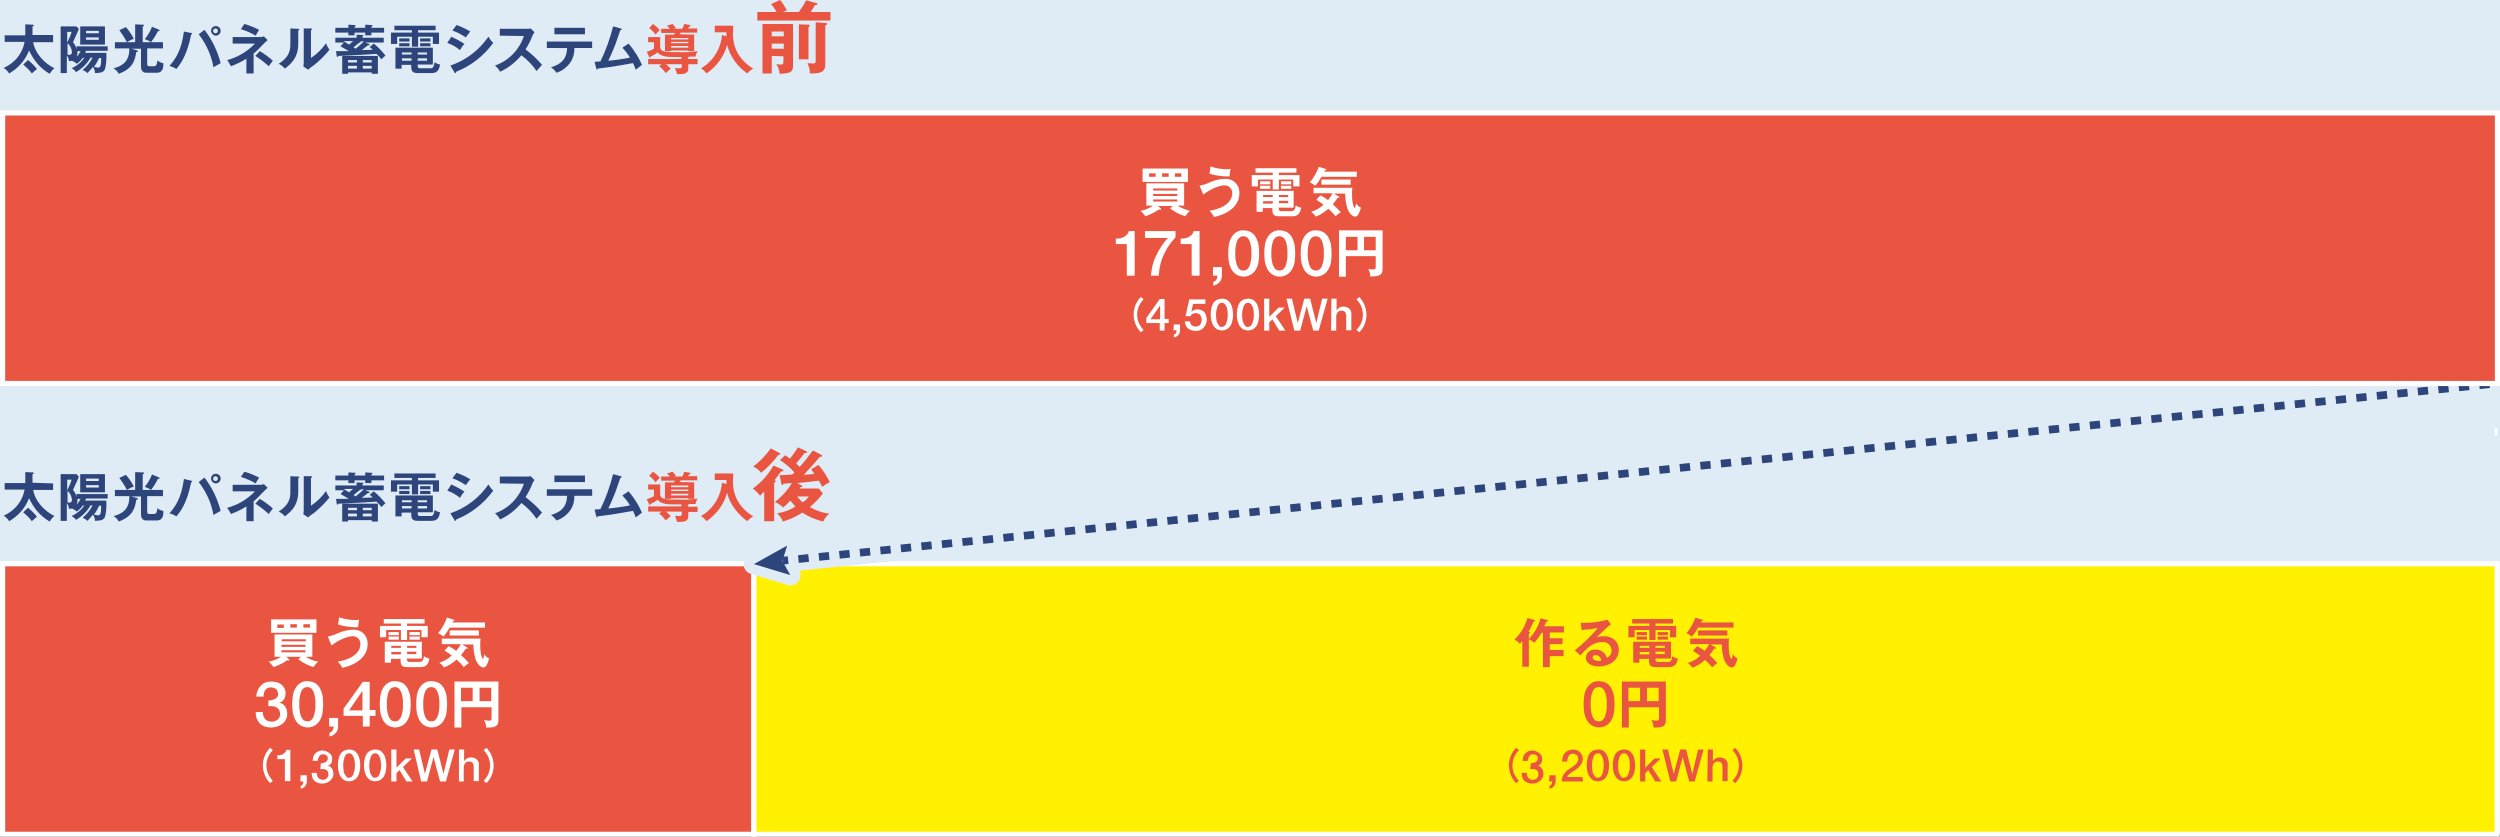 <?xml version="1.0" encoding="utf-8"?>
<!-- Generator: Adobe Illustrator 27.6.1, SVG Export Plug-In . SVG Version: 6.00 Build 0)  -->
<svg version="1.1" id="レイヤー_1" xmlns="http://www.w3.org/2000/svg" xmlns:xlink="http://www.w3.org/1999/xlink" x="0px"
	 y="0px" viewBox="0 0 728.1 243.7" style="enable-background:new 0 0 728.1 243.7;" xml:space="preserve">
<rect x="0" y="0" width="728.1" height="243.7" fill="#333333" stroke="none"/>
<style type="text/css">
	.st0{fill:#DFEBF5;}
	.st1{fill:none;stroke:#FFFFFF;stroke-width:2.25;stroke-miterlimit:10;}
	.st2{fill:#2E457C;}
	.st3{fill:#EA5541;}
	.st4{fill:none;stroke:#FFFFFF;stroke-width:1.5;stroke-miterlimit:10;}
	.st5{fill:#FFF100;}
	.st6{fill:none;stroke:#DFEBF5;stroke-width:6;stroke-linejoin:round;}
	.st7{fill:none;stroke:#DFEBF5;stroke-width:6.75;stroke-miterlimit:10;}
	.st8{fill:none;stroke:#2E457C;stroke-width:2.25;stroke-miterlimit:10;stroke-dasharray:3.001,3.001;}
	.st9{fill:#FFFFFF;}
</style>
<rect x="-9.3" class="st0" width="742.3" height="243"/>
<g transform="translate(-334.337 -1926.511)">
	<line class="st1" x1="1061.7" y1="2052.2" x2="1060.9" y2="2052.2"/>
	<g transform="translate(0 6)">
		<path class="st2" d="M349.8,1930.9v1.9H344c0.5,3.2,3.3,6.2,6.2,7.6c-0.6,0.4-1,1-1.4,1.6c-1.4-0.8-2.6-1.8-3.7-3.1
			c-0.9-1.1-1.7-2.4-2.3-3.7c-1.1,2.9-3.2,5.2-5.8,6.7c-0.4-0.6-0.9-1.2-1.6-1.6c3.2-1.4,5.5-4.2,6.1-7.6h-5.8v-1.9h6
			c0-0.2,0-0.3,0-0.5v-2.7l2.2,0.1c0.2,0,0.3,0.1,0.3,0.2c0,0.1,0,0.2-0.4,0.3v2c0,0.2,0,0.3,0,0.5H349.8z M342.5,1938
			c1,0.8,1.9,1.7,2.6,2.6c-0.2,0.2-1.2,1-1.5,1.3c-0.7-1-1.6-1.8-2.5-2.6L342.5,1938z"/>
		<path class="st2" d="M358.4,1937.4c-0.5,0.7-1,1.2-1.7,1.7c-0.4-0.4-0.9-0.7-1.4-0.9l0,0c-0.3,0.1-0.6,0.1-0.9,0.1
			c0-0.6-0.2-1.1-0.6-1.6v5.1h-1.8v-13.6h4.6l0.7,0.7c-0.1,0.4-0.5,1.3-0.8,1.9c-0.7,1.6-0.8,1.8-0.9,2c0.5,0.6,0.9,1.3,1,2.1v-0.9
			h9.1v1.3h-6.3c-0.1,0.3-0.2,0.5-0.3,0.6h6.2c0.1,1.5,0,3-0.3,4.4c-0.3,1.4-1.4,1.4-3,1.5c0-0.6-0.2-1.3-0.6-1.8
			c-0.5,0.6-1,1.2-1.6,1.8c-0.4-0.4-0.9-0.7-1.4-0.9c1.2-1,2.2-2.2,2.9-3.6h-0.6c-1,1.8-2.5,3.2-4.2,4.2c-0.4-0.5-0.8-0.9-1.3-1.1
			c1.5-0.7,2.8-1.7,3.7-3.1L358.4,1937.4z M353.9,1929.8v3.1c0.5-1,1-2,1.3-3.1H353.9z M353.9,1936.4c0.2,0,0.4,0.1,0.6,0.1
			c0.4,0,0.8-0.3,0.8-0.7c0,0,0-0.1,0-0.1c-0.1-1-0.5-2-1.3-2.6V1936.4z M356.9,1935.4c0,0.2,0,0.3,0,0.5c0,0.4-0.1,0.7-0.2,1.1
			c0.5-0.5,0.8-1,1.1-1.6L356.9,1935.4z M364.9,1933.5h-7.2v-5.3h7.2V1933.5z M363.1,1929.5h-3.7v0.7h3.7V1929.5z M359.4,1932.1h3.7
			v-0.7h-3.7V1932.1z M363.2,1937.4c-0.4,0.9-0.9,1.8-1.5,2.6c0.3,0.1,0.7,0.1,1.1,0.2c0.4,0,0.7-0.1,0.8-0.5
			c0.2-0.7,0.2-1.5,0.2-2.3L363.2,1937.4z"/>
		<path class="st2" d="M380,1941.7h-2.8c-0.6,0-1.8,0-1.8-1.8v-5.2h-2.9l1.5,0.4c0.2,0.1,0.5,0.1,0.5,0.3c0,0.2-0.2,0.2-0.5,0.3
			c-0.3,2.2-0.9,4.8-5.1,6.3c-0.3-0.7-0.9-1.2-1.5-1.6c2.5-0.6,4.7-2,4.6-5.8h-4.2v-1.8h5.9v-5.2l2.2,0.1c0.2,0,0.4,0,0.4,0.2
			c0,0.2-0.3,0.3-0.4,0.3v4.6h2.4c-0.5-0.4-1.2-0.7-1.8-0.9c0.9-1.1,1.6-2.3,2.1-3.6l1.9,0.8c0.2,0.1,0.3,0.1,0.3,0.3
			c0,0.2-0.2,0.2-0.5,0.2c-0.5,1.1-1.2,2.2-2,3.2h3.5v1.8h-4.6v4.4c0,0.4,0,0.8,0.7,0.8h1.2c0.8,0,0.9-0.4,1.1-1.7
			c0.5,0.5,1.1,0.7,1.7,0.8C382,1940.6,381.5,1941.7,380,1941.7 M371.3,1932.8c-0.6-1.2-1.4-2.4-2.2-3.5l1.9-0.9
			c0.9,1,1.7,2.2,2.3,3.4C372.5,1932.1,371.9,1932.4,371.3,1932.8"/>
		<path class="st2" d="M390,1930.1c0.2,0.1,0.3,0.1,0.3,0.2c0,0.1,0,0.2-0.3,0.3c-1,5-2.5,7.9-4.3,10c-0.6-0.4-1.3-0.7-2-0.9
			c2.9-3.2,3.7-6.5,4.2-10L390,1930.1z M393.9,1929.2c2.2,2.9,3.8,6.2,4.7,9.7c-0.6,0.3-1.9,1.1-2.1,1.2c-0.6-3.5-2.1-6.8-4.3-9.6
			L393.9,1929.2z M398.6,1929.5c0,0.8-0.7,1.4-1.4,1.4s-1.4-0.7-1.4-1.4c0-0.8,0.6-1.4,1.4-1.4
			C398,1928.1,398.6,1928.7,398.6,1929.5 M396.4,1929.5c0,0.4,0.3,0.7,0.7,0.7c0,0,0,0,0,0c0.4,0,0.7-0.3,0.7-0.7
			c0-0.4-0.3-0.7-0.7-0.7C396.8,1928.8,396.4,1929.1,396.4,1929.5"/>
		<path class="st2" d="M408.2,1941.9h-2.1v-4.3c-1.4,0.9-2.9,1.6-4.5,2.2c-0.3-0.6-0.7-1.2-1.1-1.8c3.1-0.8,5.9-2.5,8.1-4.8h-6.5
			v-1.9h8.2c0.3,0,0.6-0.1,0.9-0.2l1.1,1.1c-0.3,0.2-0.6,0.5-0.9,0.8c-2.1,2.1-2.3,2.4-3.2,3.1L408.2,1941.9z M405.5,1927.5
			c1.5,0.4,2.9,1,4.3,1.7c-0.5,0.8-0.7,1.1-1,1.7c-1.3-0.8-2.8-1.4-4.3-1.9L405.5,1927.5z M410,1935.4c1.3,0.8,2.6,1.7,3.8,2.8
			c-0.2,0.3-1.1,1.4-1.2,1.6c-1.2-1.1-2.5-2.1-3.9-3L410,1935.4z"/>
		<path class="st2" d="M421.1,1928.9c0.2,0,0.4,0,0.4,0.2c0,0.2-0.2,0.2-0.3,0.3v3.8c0,3.9-1.8,5.7-3.9,7.3
			c-0.5-0.6-1.1-1.1-1.8-1.4c2.9-1.9,3.4-3.6,3.4-5.8v-4.5L421.1,1928.9z M424.9,1928.8c0.2,0,0.3,0,0.3,0.2c0,0.2-0.2,0.2-0.3,0.3
			v8.1c1.7-1.1,3.2-2.6,4.4-4.3c0.2,0.7,0.6,1.4,1,1.9c-1.3,1.6-2.8,3.1-4.4,4.4c-1.3,0.9-1.4,1-1.8,1.4l-1.4-0.9
			c0-0.4,0.1-0.8,0.1-1.2v-9.9L424.9,1928.8z"/>
		<path class="st2" d="M440.7,1928.6v-0.9l1.8,0.1c0.2,0,0.3,0,0.3,0.2s-0.1,0.2-0.3,0.3v0.3h3.7v1.4h-3.7v0.8h-1.8v-0.8h-3.1v0.8
			h-1.8v-0.8H432v-1.4h3.8v-0.9l1.8,0.1c0.3,0,0.3,0.1,0.3,0.2c0,0.1-0.1,0.2-0.3,0.3v0.3L440.7,1928.6z M441.8,1933.3
			c0.1,0.1,0.2,0.2,0.2,0.2c0,0.1,0,0.2-0.2,0.2c-0.1,0-0.2,0-0.3,0c-0.6,0.5-1.2,0.9-1.8,1.4c0.3,0,2.6-0.1,3.2-0.1
			c-0.5-0.5-0.7-0.6-0.9-0.8l1.2-1c1.2,1,2.4,2.2,3.4,3.5c-0.4,0.3-0.8,0.7-1.2,1.1c-0.4-0.6-0.9-1.1-1.4-1.6
			c-4.2,0.3-4.9,0.3-11.1,0.6c-0.2,0.3-0.2,0.3-0.3,0.3c-0.1,0-0.2-0.2-0.2-0.3l-0.2-1.4c1.5,0,2.1,0,3.7,0c-0.8-0.5-1.6-1-2.4-1.4
			l1-1.1H432v-1.4h6.2v-0.9l1.8,0.1c0.2,0,0.2,0,0.2,0.1c0,0.1-0.2,0.2-0.3,0.3v0.4h6.2v1.4h-5.4L441.8,1933.3z M442.6,1941.6h-6.9
			v0.4h-1.7v-5.2h10.4v5.2h-1.8V1941.6z M434.4,1932.5c0.2,0.1,1.3,0.8,1.6,1c0.1-0.1,0.9-0.8,1.2-1H434.4z M435.7,1938.7h2.6v-0.7
			h-2.6V1938.7z M435.7,1940.5h2.6v-0.8h-2.6V1940.5z M439.2,1932.5c0.1,0,0.1,0.1,0.2,0.2c0,0.1-0.2,0.2-0.2,0.2
			c-0.1,0-0.1,0-0.2,0c-0.4,0.3-0.9,0.8-1.7,1.4c0.1,0.1,0.3,0.2,0.6,0.4c0.9-0.7,1.7-1.4,2.4-2.1L439.2,1932.5z M442.6,1938H440
			v0.7h2.6V1938z M442.6,1939.7H440v0.8h2.6V1939.7z"/>
		<path class="st2" d="M456.1,1930h6.1v3.3h-1.8v-2.1h-4.3v2.9h-1.8v-2.9h-4.3v2.1h-1.8v-3.3h6.1v-0.7h-5.1v-1.3h12v1.3h-5.1
			L456.1,1930z M456,1939.7c0,0.6,0.2,0.7,0.9,0.7h2.6c0.7,0,1.2,0,1.4-1.8c0.5,0.4,1,0.6,1.6,0.7c-0.4,2.4-1.5,2.5-2.8,2.5h-3.4
			c-1.1,0-2.2,0-2.2-1.8v-0.6h-2.8v1.1h-1.8v-6.1h10.9v4.9H456L456,1939.7z M453.6,1932.6h-3v-0.9h3V1932.6z M453.6,1934h-3v-0.9h3
			V1934z M454.2,1935.8h-2.8v0.6h2.8V1935.8z M454.2,1937.5h-2.8v0.7h2.8V1937.5z M456,1936.4h2.7v-0.6H456V1936.4z M456,1938.2h2.7
			v-0.7H456V1938.2z M459.7,1932.6h-3v-0.9h3V1932.6z M459.7,1934h-3v-0.9h3V1934z"/>
		<path class="st2" d="M465.8,1931.2c1.3,0.6,2.6,1.3,3.8,2.1c-0.5,0.5-0.9,1.1-1.3,1.8c-1.1-0.9-2.3-1.6-3.7-2.1L465.8,1931.2z
			 M465.5,1939.6c4.5-1.5,8.4-4.5,11.1-8.4c0.4,0.7,0.8,1.3,1.4,1.8c-2.8,3.8-6.5,6.7-10.8,8.4c0,0.2-0.1,0.4-0.3,0.4
			c-0.1,0-0.2-0.1-0.2-0.2L465.5,1939.6z M467.3,1927.8c1.4,0.5,2.7,1.1,4,1.9c-0.3,0.3-1,1.3-1.3,1.7c-1.2-0.8-2.5-1.5-3.9-2
			L467.3,1927.8z"/>
		<path class="st2" d="M479.9,1930.9v-2h7.9c0.4,0,0.7,0,1.1-0.1l1.1,1.1c-0.2,0.3-0.4,0.6-0.6,1c-0.5,1.4-1.2,2.7-2,4
			c1.7,1.3,3.4,2.8,4.8,4.5c-0.5,0.6-1.4,1.5-1.6,1.8c-1.2-1.8-2.7-3.3-4.4-4.6c-1.7,2-3.8,3.7-6.2,4.8c-0.4-0.7-0.9-1.3-1.5-1.8
			c4-1.4,7.1-4.6,8.4-8.6L479.9,1930.9z"/>
		<path class="st2" d="M493.6,1934.5v-1.9h13.2v1.9h-5.2c0.1,1.8-0.5,3.6-1.8,5c-0.9,1-2.1,1.8-3.4,2.2c-0.4-0.6-1-1.2-1.6-1.6
			c4.2-1.2,4.6-3.7,4.7-5.6L493.6,1934.5z M504.7,1930.5h-8.9v-1.9h8.9V1930.5z"/>
		<path class="st2" d="M517.4,1933.2c1.6,1.9,2.9,3.9,3.9,6.2c-0.1,0.1-1.3,1-1.8,1.4c-0.4-0.9-0.6-1.6-0.8-1.9
			c-6.2,1.1-6.3,1.1-10.3,1.6c-0.1,0.2-0.1,0.3-0.2,0.3c-0.1,0-0.2-0.2-0.2-0.3l-0.5-2c0.3,0,1.4-0.1,1.7-0.1
			c1.6-3.2,2.8-6.7,3.7-10.2l2.2,0.6c0.2,0,0.3,0.1,0.3,0.2c0,0.2-0.2,0.3-0.4,0.3c-0.2,0.7-1.3,3.7-1.5,4.3c-0.6,1.6-1.3,3.1-2,4.6
			c1.4-0.1,4.4-0.5,6.3-0.9c-0.6-1.1-1.4-2-2.2-2.9L517.4,1933.2z"/>
	</g>
	<g transform="translate(0 6)">
		<path class="st3" d="M534.8,1937.7h2.7v1.5h-2.7v1c0,0.9,0,1.9-2.5,1.9c-0.3,0-0.5,0-0.8,0c-0.1-0.6-0.3-1.2-0.6-1.8
			c0.4,0.1,0.9,0.1,1.3,0.1c0.5,0,0.7-0.1,0.7-0.6v-0.6h-4.6c0.5,0.4,0.9,0.9,1.4,1.3c-0.3,0.2-1.1,1-1.5,1.3
			c-0.5-0.8-1.2-1.5-1.9-2l0.7-0.6h-3.9v-1.5h9.7v-0.6h-2.8c-2.9,0-3.6-0.8-4.2-1.3c-0.6,0.5-1.3,0.9-2,1.2c0,0.2-0.1,0.3-0.2,0.3
			c-0.1,0-0.2-0.1-0.2-0.2l-0.7-1.5c0.7-0.2,1.4-0.5,2.1-0.9v-1.9h-1.7v-1.5h3.5v2.7c0,1.7,1.5,1.7,5.2,1.7c1.9,0.1,3.8,0,5.7-0.3
			c-0.3,0.5-0.5,1-0.6,1.6h-1.9c0,0.2-0.2,0.2-0.4,0.3L534.8,1937.7z M524.5,1927.5c0.8,0.5,1.4,1.1,2,1.8c-0.5,0.4-0.9,0.8-1.2,1.3
			c-0.5-0.7-1.2-1.4-1.9-1.9L524.5,1927.5z M536.5,1930.6v4.8h-1.7v-0.2h-5v0.2H528v-4.8h2.6c0.1-0.2,0.2-0.3,0.3-0.5h-4v-1.2h2.5
			c-0.2-0.3-0.5-0.6-0.8-0.9l1.6-0.5c0.4,0.4,0.7,0.8,1,1.2c-0.2,0.1-0.5,0.1-0.7,0.2h2.5c0.3-0.4,0.5-0.9,0.6-1.4l1.6,0.3
			c0.1,0,0.3,0.1,0.3,0.2c0,0.1-0.2,0.2-0.4,0.2c-0.1,0.2-0.2,0.4-0.4,0.6h2.7v1.2h-4.8c-0.1,0.2-0.2,0.4-0.3,0.5L536.5,1930.6z
			 M529.8,1932h5v-0.4h-5L529.8,1932z M534.8,1932.7h-5v0.4h5L534.8,1932.7z M534.8,1933.9h-5v0.5h5L534.8,1933.9z"/>
		<path class="st3" d="M545.9,1931.1c0-0.4,0-0.8,0-1.2h-3.4v-1.9h5.4c0,0.4-0.1,1.9-0.1,2.2c0,1.6,0,6.7,5.9,10.3
			c-0.7,0.4-1.2,0.8-1.7,1.4c-2.9-2-5-4.9-5.9-8.3c-0.9,3.4-3.1,6.3-6,8.3c-0.4-0.6-1-1.1-1.6-1.5c3.5-2,5.8-5.7,6.1-9.7
			L545.9,1931.1z"/>
		<path class="st3" d="M567,1924c0.8-1.1,1.5-2.2,2.1-3.4l3,0.8c0.1,0,0.3,0.1,0.3,0.3c0,0.4-0.6,0.3-0.7,0.3
			c-0.4,0.7-0.9,1.4-1.3,2h5.8v2.5h-21.3v-2.5h5.6c-0.4-0.8-1-1.6-1.6-2.3l2.6-1.2c0.8,0.9,1.4,1.9,2,3l-1.2,0.5L567,1924z
			 M559.1,1936.8v5.1h-2.7v-14.4h8.9v12.1c0,1.9-0.7,2.3-3.9,2.4c-0.1-1-0.4-2-1-2.8c0.4,0.1,0.9,0.1,1.3,0.1c0.5,0,0.8,0,0.8-0.9
			v-1.5L559.1,1936.8z M562.6,1929.7h-3.5v1.4h3.5L562.6,1929.7z M562.6,1933.2h-3.5v1.5h3.5L562.6,1933.2z M569.8,1927.7
			c0.1,0,0.4,0.1,0.4,0.3c0,0.1-0.2,0.3-0.4,0.4v9.4H567v-10.2L569.8,1927.7z M574.8,1927.2c0.2,0,0.4,0,0.4,0.3
			c0,0.2,0,0.2-0.5,0.4v11.2c0,2.5-1.3,2.8-4.5,2.8c0-1-0.2-2-0.7-3c0.3,0,1.3,0.1,1.6,0.1c0.4,0,0.8,0,0.8-0.8V1927L574.8,1927.2z"
			/>
	</g>
	<rect x="335.1" y="2090.7" class="st3" width="218.8" height="78.8"/>
	<rect x="335.1" y="2090.7" class="st4" width="218.8" height="78.8"/>
	<rect x="553.9" y="2090.7" class="st5" width="507.7" height="78.8"/>
	<rect x="553.9" y="2090.7" class="st4" width="507.7" height="78.8"/>
	<g transform="translate(0 6)">
		<path class="st2" d="M349.8,2061.3v1.9H344c0.5,3.2,3.3,6.2,6.2,7.6c-0.6,0.4-1,1-1.4,1.6c-1.4-0.8-2.6-1.8-3.7-3.1
			c-0.9-1.1-1.7-2.4-2.3-3.7c-1.1,2.9-3.2,5.2-5.8,6.7c-0.4-0.6-0.9-1.2-1.6-1.6c3.2-1.4,5.5-4.2,6.1-7.6h-5.8v-1.9h6
			c0-0.2,0-0.3,0-0.5v-2.7l2.2,0.1c0.2,0,0.3,0.1,0.3,0.2c0,0.1,0,0.2-0.4,0.3v2c0,0.2,0,0.3,0,0.5L349.8,2061.3z M342.5,2068.4
			c1,0.8,1.9,1.7,2.6,2.6c-0.2,0.2-1.2,1-1.5,1.3c-0.7-1-1.6-1.8-2.5-2.6L342.5,2068.4z"/>
		<path class="st2" d="M358.4,2067.8c-0.5,0.7-1,1.2-1.7,1.7c-0.4-0.4-0.9-0.7-1.4-0.9l0,0c-0.3,0.1-0.6,0.1-0.9,0.1
			c0-0.6-0.2-1.1-0.6-1.6v5.1h-1.8v-13.6h4.6l0.7,0.7c-0.1,0.4-0.5,1.3-0.8,1.9c-0.7,1.6-0.8,1.8-0.9,2c0.5,0.6,0.9,1.3,1,2.1v-0.9
			h9.1v1.3h-6.3c-0.1,0.3-0.2,0.5-0.3,0.6h6.2c0.1,1.5,0,3-0.3,4.4c-0.3,1.4-1.4,1.4-3,1.5c0-0.6-0.2-1.3-0.6-1.8
			c-0.5,0.6-1,1.2-1.6,1.8c-0.4-0.4-0.9-0.7-1.4-0.9c1.2-1,2.2-2.2,2.9-3.6h-0.6c-1,1.8-2.5,3.2-4.2,4.2c-0.4-0.5-0.8-0.8-1.3-1.1
			c1.5-0.7,2.8-1.7,3.7-3.1L358.4,2067.8z M353.9,2060.2v3.1c0.5-1,1-2,1.3-3.1H353.9z M353.9,2066.8c0.2,0,0.4,0.1,0.6,0.1
			c0.4,0,0.8-0.3,0.8-0.7c0,0,0-0.1,0-0.1c-0.1-1-0.5-2-1.3-2.6V2066.8z M356.9,2065.8c0,0.2,0,0.3,0,0.5c0,0.4-0.1,0.7-0.2,1.1
			c0.5-0.5,0.8-1,1.1-1.6L356.9,2065.8z M364.9,2063.9h-7.2v-5.3h7.2V2063.9z M363.1,2059.9h-3.7v0.7h3.7V2059.9z M359.4,2062.5h3.7
			v-0.7h-3.7V2062.5z M363.2,2067.8c-0.4,0.9-0.9,1.8-1.5,2.6c0.3,0.1,0.7,0.1,1.1,0.2c0.4,0,0.7-0.1,0.8-0.5
			c0.2-0.7,0.2-1.5,0.2-2.3L363.2,2067.8z"/>
		<path class="st2" d="M380,2072.1h-2.8c-0.6,0-1.8,0-1.8-1.8v-5.2h-2.9l1.5,0.4c0.2,0.1,0.5,0.1,0.5,0.3c0,0.2-0.2,0.2-0.5,0.3
			c-0.3,2.2-0.9,4.8-5.1,6.3c-0.3-0.7-0.9-1.2-1.5-1.6c2.5-0.6,4.7-2,4.6-5.8h-4.2v-1.8h5.9v-5.2l2.2,0.1c0.2,0,0.4,0,0.4,0.2
			c0,0.2-0.3,0.3-0.4,0.3v4.6h2.4c-0.5-0.4-1.2-0.7-1.8-0.9c0.9-1.1,1.6-2.3,2.1-3.6l1.9,0.8c0.2,0.1,0.3,0.1,0.3,0.3
			c0,0.2-0.2,0.2-0.5,0.2c-0.5,1.1-1.2,2.2-2,3.2h3.5v1.8h-4.6v4.4c0,0.4,0,0.8,0.7,0.8h1.2c0.8,0,0.9-0.4,1.1-1.7
			c0.5,0.5,1.1,0.7,1.7,0.8C382,2071,381.5,2072.1,380,2072.1 M371.3,2063.2c-0.6-1.2-1.4-2.4-2.2-3.5l1.9-0.9
			c0.9,1,1.7,2.2,2.3,3.4C372.5,2062.5,371.9,2062.8,371.3,2063.2"/>
		<path class="st2" d="M390,2060.5c0.2,0.1,0.3,0.1,0.3,0.2c0,0.1,0,0.2-0.3,0.3c-1,5-2.5,7.9-4.3,9.9c-0.6-0.4-1.3-0.7-2-0.9
			c2.9-3.2,3.7-6.5,4.2-10L390,2060.5z M393.9,2059.6c2.2,2.9,3.8,6.2,4.7,9.7c-0.6,0.3-1.9,1.1-2.1,1.2c-0.6-3.5-2.1-6.8-4.3-9.6
			L393.9,2059.6z M398.6,2059.9c0,0.8-0.7,1.4-1.4,1.4c-0.8,0-1.4-0.7-1.4-1.4c0-0.8,0.6-1.4,1.4-1.4
			C398,2058.5,398.6,2059.1,398.6,2059.9 M396.4,2059.9c0,0.4,0.3,0.7,0.7,0.7c0,0,0,0,0,0c0.4,0,0.7-0.3,0.7-0.7
			c0-0.4-0.3-0.7-0.7-0.7C396.8,2059.2,396.4,2059.5,396.4,2059.9"/>
		<path class="st2" d="M408.2,2072.3h-2.1v-4.3c-1.4,0.9-2.9,1.6-4.5,2.2c-0.3-0.6-0.7-1.2-1.1-1.8c3.1-0.8,5.9-2.5,8.1-4.8h-6.5
			v-1.9h8.2c0.3,0,0.6-0.1,0.9-0.2l1.1,1.1c-0.3,0.2-0.6,0.5-0.9,0.8c-2.1,2.1-2.3,2.4-3.2,3.1L408.2,2072.3z M405.5,2057.9
			c1.5,0.4,2.9,1,4.3,1.7c-0.5,0.8-0.7,1.1-1,1.7c-1.3-0.8-2.8-1.4-4.3-1.9L405.5,2057.9z M410,2065.8c1.3,0.8,2.6,1.7,3.8,2.8
			c-0.2,0.3-1.1,1.4-1.2,1.6c-1.2-1.1-2.5-2.1-3.9-3L410,2065.8z"/>
		<path class="st2" d="M421.1,2059.3c0.2,0,0.4,0,0.4,0.2c0,0.2-0.2,0.2-0.3,0.3v3.8c0,3.9-1.8,5.7-3.9,7.3
			c-0.5-0.6-1.1-1.1-1.8-1.4c2.9-1.9,3.4-3.6,3.4-5.8v-4.5L421.1,2059.3z M424.9,2059.2c0.2,0,0.3,0,0.3,0.2s-0.2,0.2-0.3,0.3v8.1
			c1.7-1.1,3.2-2.6,4.4-4.3c0.2,0.7,0.6,1.4,1,1.9c-1.3,1.6-2.8,3.1-4.4,4.4c-1.3,0.9-1.4,1-1.8,1.4l-1.4-0.9c0-0.4,0.1-0.8,0.1-1.2
			v-9.9L424.9,2059.2z"/>
		<path class="st2" d="M440.7,2059v-0.9l1.8,0.1c0.2,0,0.3,0,0.3,0.2c0,0.1-0.1,0.2-0.3,0.3v0.3h3.7v1.4h-3.7v0.8h-1.8v-0.8h-3.1
			v0.8h-1.8v-0.8H432v-1.4h3.8v-0.9l1.8,0.1c0.3,0,0.3,0.1,0.3,0.2c0,0.1-0.1,0.2-0.3,0.3v0.3H440.7z M441.8,2063.7
			c0.1,0.1,0.2,0.2,0.2,0.2c0,0.1,0,0.2-0.2,0.2c-0.1,0-0.2,0-0.3,0c-0.6,0.5-1.2,0.9-1.8,1.4c0.3,0,2.6-0.1,3.2-0.1
			c-0.5-0.5-0.7-0.6-0.9-0.8l1.2-1c1.2,1,2.4,2.2,3.4,3.5c-0.4,0.3-0.8,0.7-1.2,1.1c-0.4-0.6-0.9-1.1-1.4-1.6
			c-4.2,0.3-4.9,0.3-11.1,0.6c-0.2,0.3-0.2,0.3-0.3,0.3c-0.1,0-0.2-0.2-0.2-0.3l-0.2-1.4c1.5,0,2.1,0,3.7,0c-0.8-0.5-1.6-1-2.4-1.4
			l1-1.1H432v-1.4h6.2v-0.9l1.8,0.1c0.2,0,0.2,0,0.2,0.1c0,0.1-0.2,0.2-0.3,0.3v0.4h6.2v1.4h-5.4L441.8,2063.7z M442.6,2072h-6.9
			v0.4h-1.7v-5.2h10.4v5.2h-1.8V2072z M434.4,2062.9c0.2,0.1,1.3,0.8,1.6,1c0.1-0.1,0.9-0.8,1.2-1H434.4z M435.7,2069.1h2.6v-0.7
			h-2.6V2069.1z M435.7,2070.9h2.6v-0.8h-2.6V2070.9z M439.2,2062.9c0.1,0,0.1,0.1,0.2,0.2c0,0.1-0.2,0.2-0.2,0.2
			c-0.1,0-0.1,0-0.2,0c-0.4,0.3-0.9,0.8-1.7,1.4c0.1,0.1,0.3,0.2,0.6,0.4c0.9-0.7,1.7-1.4,2.4-2.1H439.2z M442.6,2068.4H440v0.7h2.6
			V2068.4z M442.6,2070.1H440v0.8h2.6V2070.1z"/>
		<path class="st2" d="M456.1,2060.4h6.1v3.3h-1.8v-2.1h-4.3v2.9h-1.8v-2.9h-4.3v2.1h-1.8v-3.3h6.1v-0.7h-5.1v-1.3h12v1.3h-5.1
			L456.1,2060.4z M456,2070.1c0,0.6,0.2,0.7,0.9,0.7h2.6c0.7,0,1.2,0,1.4-1.8c0.5,0.4,1,0.6,1.6,0.7c-0.4,2.4-1.5,2.5-2.8,2.5h-3.4
			c-1.1,0-2.2,0-2.2-1.8v-0.6h-2.8v1.1h-1.8v-6.1h10.9v4.9H456L456,2070.1z M453.6,2063h-3v-0.9h3V2063z M453.6,2064.4h-3v-0.9h3
			V2064.4z M454.2,2066.2h-2.8v0.6h2.8V2066.2z M454.2,2067.9h-2.8v0.7h2.8V2067.9z M456,2066.8h2.7v-0.6H456V2066.8z M456,2068.6
			h2.7v-0.7H456V2068.6z M459.7,2063h-3v-0.9h3V2063z M459.7,2064.4h-3v-0.9h3V2064.4z"/>
		<path class="st2" d="M465.8,2061.6c1.3,0.6,2.6,1.3,3.8,2.1c-0.5,0.5-0.9,1.1-1.3,1.8c-1.1-0.9-2.3-1.6-3.7-2.1L465.8,2061.6z
			 M465.5,2070c4.5-1.5,8.4-4.5,11.1-8.4c0.4,0.7,0.8,1.3,1.4,1.8c-2.8,3.8-6.5,6.7-10.8,8.4c0,0.2-0.1,0.4-0.3,0.4
			c-0.1,0-0.2-0.1-0.2-0.2L465.5,2070z M467.3,2058.2c1.4,0.5,2.7,1.1,4,1.9c-0.3,0.3-1,1.3-1.3,1.7c-1.2-0.8-2.5-1.5-3.9-2
			L467.3,2058.2z"/>
		<path class="st2" d="M479.9,2061.3v-2h7.9c0.4,0,0.7,0,1.1-0.1l1.1,1.1c-0.2,0.3-0.4,0.6-0.6,1c-0.5,1.4-1.2,2.7-2,4
			c1.7,1.3,3.4,2.8,4.8,4.5c-0.5,0.6-1.4,1.6-1.6,1.8c-1.2-1.8-2.7-3.3-4.4-4.6c-1.7,2-3.8,3.7-6.2,4.8c-0.4-0.7-0.9-1.3-1.5-1.8
			c4-1.4,7.1-4.6,8.4-8.6L479.9,2061.3z"/>
		<path class="st2" d="M493.6,2064.9v-1.9h13.2v1.9h-5.2c0.1,1.8-0.5,3.6-1.8,5c-0.9,1-2.1,1.8-3.4,2.2c-0.4-0.6-1-1.2-1.6-1.6
			c4.2-1.2,4.6-3.7,4.7-5.6L493.6,2064.9z M504.7,2060.9h-8.9v-1.9h8.9V2060.9z"/>
		<path class="st2" d="M517.4,2063.6c1.6,1.9,2.9,3.9,3.9,6.2c-0.1,0.1-1.3,1-1.8,1.4c-0.4-0.9-0.6-1.6-0.8-1.9
			c-6.2,1.1-6.3,1.1-10.3,1.6c-0.1,0.2-0.1,0.3-0.2,0.3c-0.1,0-0.2-0.2-0.2-0.3l-0.5-2c0.3,0,1.4-0.1,1.7-0.1
			c1.6-3.2,2.8-6.7,3.7-10.2l2.2,0.6c0.2,0,0.3,0.1,0.3,0.2c0,0.2-0.2,0.3-0.4,0.3c-0.2,0.7-1.3,3.7-1.5,4.3c-0.6,1.6-1.3,3.1-2,4.6
			c1.4-0.1,4.4-0.5,6.3-0.9c-0.6-1.1-1.4-2-2.2-2.9L517.4,2063.6z"/>
	</g>
	<g transform="translate(0 6)">
		<path class="st3" d="M534.8,2068.1h2.7v1.5h-2.7v1c0,0.9,0,1.9-2.5,1.9c-0.3,0-0.5,0-0.8,0c-0.1-0.6-0.3-1.2-0.6-1.8
			c0.4,0.1,0.9,0.1,1.3,0.1c0.5,0,0.7-0.1,0.7-0.7v-0.6h-4.6c0.5,0.4,0.9,0.9,1.4,1.3c-0.3,0.2-1.1,1-1.5,1.3
			c-0.5-0.8-1.2-1.5-1.9-2l0.7-0.6h-3.9v-1.5h9.7v-0.6h-2.8c-2.9,0-3.6-0.8-4.2-1.3c-0.6,0.5-1.3,0.9-2,1.2c0,0.2-0.1,0.3-0.2,0.3
			c-0.1,0-0.2-0.1-0.2-0.2l-0.7-1.5c0.7-0.2,1.4-0.5,2.1-0.9v-1.9h-1.7v-1.5h3.5v2.7c0,1.7,1.5,1.7,5.2,1.7c1.9,0.1,3.8,0,5.7-0.3
			c-0.3,0.5-0.5,1-0.6,1.6h-1.9c0,0.2-0.2,0.2-0.4,0.3L534.8,2068.1z M524.5,2057.9c0.8,0.5,1.4,1.1,2,1.8c-0.5,0.4-0.9,0.8-1.2,1.3
			c-0.5-0.7-1.2-1.4-1.9-1.9L524.5,2057.9z M536.5,2061v4.8h-1.7v-0.2h-5v0.2H528v-4.8h2.6c0.1-0.2,0.2-0.3,0.3-0.5h-4v-1.2h2.5
			c-0.2-0.3-0.5-0.6-0.8-0.9l1.6-0.5c0.4,0.4,0.7,0.8,1,1.2c-0.2,0.1-0.5,0.1-0.7,0.2h2.5c0.3-0.4,0.5-0.9,0.6-1.4l1.6,0.3
			c0.1,0,0.3,0.1,0.3,0.2c0,0.1-0.2,0.2-0.4,0.2c-0.1,0.2-0.2,0.4-0.4,0.6h2.7v1.2h-4.8c-0.1,0.2-0.2,0.4-0.3,0.5L536.5,2061z
			 M529.8,2062.4h5v-0.5h-5L529.8,2062.4z M534.8,2063.1h-5v0.4h5L534.8,2063.1z M534.8,2064.3h-5v0.5h5L534.8,2064.3z"/>
		<path class="st3" d="M545.9,2061.5c0-0.4,0-0.8,0-1.2h-3.4v-1.9h5.4c0,0.4-0.1,1.9-0.1,2.2c0,1.6,0,6.7,5.9,10.3
			c-0.7,0.4-1.2,0.8-1.7,1.4c-2.6-1.8-5.2-5-5.9-8.3c-0.9,3.4-3.1,6.3-6,8.3c-0.4-0.6-1-1.1-1.6-1.5c3.5-2,5.8-5.7,6.1-9.7
			L545.9,2061.5z"/>
		<path class="st3" d="M562.2,2057.2c0.1,0,0.2,0.2,0.3,0.3c0,0.3-0.2,0.3-0.7,0.3c-0.3,0.4-1.6,2.2-1.9,2.6
			c0.3,0.1,0.4,0.2,0.4,0.3c0,0.2-0.3,0.3-0.5,0.4v11.2h-2.9v-8.6c-0.7,0.7-0.9,0.8-1.2,1.2c-0.6-0.8-1.3-1.5-2.1-2.1
			c2.5-1.8,4.5-4.1,6-6.7L562.2,2057.2z M561.3,2052.4c0.1,0.1,0.3,0.2,0.3,0.3c0,0.3-0.5,0.3-0.6,0.3c-1.4,1.9-3.1,3.7-5,5.2
			c-0.6-0.8-1.4-1.4-2.3-1.8c2-1.5,3.7-3.3,5.1-5.3L561.3,2052.4z M563,2053.1c0.6,0.4,0.9,0.6,1.4,1c0.8-1,1.6-2.1,2.3-3.3l2.4,1.1
			c0.1,0.1,0.3,0.2,0.3,0.3c0,0.2-0.2,0.3-0.7,0.2c-0.4,0.5-2.1,2.7-2.5,3.1c0.6,0.6,0.9,0.8,1,1c1.4-1.5,2.7-3.2,3.9-4.8l2.5,1.3
			c0.1,0.1,0.2,0.2,0.2,0.3c0,0.2-0.2,0.2-0.3,0.2h-0.3c-0.5,0.5-1,1-1.4,1.6c-0.3,0.4-2.3,2.5-3.4,3.7c0.5,0,3-0.2,3.1-0.3
			c-0.3-0.4-0.6-0.9-0.9-1.3l2.1-1.3c1.3,1.5,2.4,3.2,3.3,5c-0.8,0.4-1.5,0.9-2.2,1.4c-0.2-0.4-0.3-0.7-1-1.8
			c-1.3,0.2-4.2,0.5-6.3,0.7l1.3,0.7c0.1,0,0.2,0.2,0.2,0.3c0,0.1-0.2,0.2-0.3,0.2h-0.3c-0.1,0.1-0.2,0.3-0.2,0.4h5.6l1.2,1.4
			c-1.1,1.5-2.4,2.8-3.8,4c1.8,1,3.7,1.7,5.7,1.9c-0.8,0.6-1.4,1.4-1.8,2.3c-2.2-0.5-4.3-1.4-6.1-2.6c-1.8,1.2-3.7,2-5.7,2.6
			c-0.3-0.9-0.9-1.7-1.6-2.4c1.9-0.3,3.7-0.9,5.3-2c-0.5-0.5-1-1.1-1.5-1.7c-0.6,0.7-1.3,1.4-2.1,2c-0.7-0.7-1.5-1.2-2.4-1.6
			c2-1.5,3.7-3.4,5-5.5c-0.4,0-2.3,0.2-2.5,0.2c-0.1,0.2-0.2,0.4-0.3,0.4c-0.2,0-0.3-0.2-0.3-0.5l-0.5-2.4c0.7,0,2.8-0.1,3.7-0.2
			c0.1-0.1,0.5-0.5,0.6-0.6c-1.2-1.4-2.7-2.6-4.2-3.6L563,2053.1z M566.5,2065.1c0.5,0.6,1,1.2,1.6,1.7c0.7-0.4,1.3-1,1.8-1.7H566.5
			z"/>
	</g>
	<path class="st6" d="M563.6,2085.4l-1.4,4.5l2.3,4.1l-10.6-3.2L563.6,2085.4z"/>
	<line class="st7" x1="1061.7" y1="2038.2" x2="553.9" y2="2090.7"/>
	<line class="st8" x1="1059.4" y1="2038.4" x2="562.3" y2="2089.8"/>
	<line class="st1" x1="561.6" y1="2089.9" x2="560.8" y2="2090"/>
	<path class="st2" d="M563.6,2085.4l-1.4,4.5l2.3,4.1l-10.6-3.2L563.6,2085.4z"/>
	<rect x="335.1" y="1959.4" class="st3" width="726.6" height="78.8"/>
	<rect x="335.1" y="1959.4" class="st4" width="726.6" height="78.8"/>
	<path class="st9" d="M675.9,1986.5h-4.3l0.8,0.7c0.1,0.1,0.1,0.2,0.1,0.2c0,0.1-0.1,0.2-0.2,0.2c-0.1,0-0.3,0-0.4-0.1
		c-1.3,0.9-2.6,1.5-4,2c-0.4-0.6-0.9-1.1-1.4-1.6c1.3-0.2,2.5-0.7,3.6-1.5h-1.9v-6.5h11v6.5h-1.9c1.1,0.7,2.3,1.2,3.6,1.5
		c-0.5,0.5-1,1-1.4,1.6c-1.6-0.5-3.1-1.3-4.4-2.3L675.9,1986.5z M680.3,1979.5h-13.2v-3.9h13.2L680.3,1979.5z M670.9,1977H669v1h1.9
		V1977z M677.2,1981.4h-7v0.6h7L677.2,1981.4z M670.2,1983.6h7v-0.6h-7L670.2,1983.6z M670.2,1985.2h7v-0.6h-7L670.2,1985.2z
		 M672.8,1978h1.9v-1h-1.9L672.8,1978z M676.5,1978h1.9v-1h-1.9V1978z"/>
	<path class="st9" d="M683.7,1980.6c1-0.2,2-0.5,3-1c1.4-0.6,2.9-1,4.5-1c2.2-0.1,4,1.6,4.1,3.8c0,0.1,0,0.3,0,0.4
		c0,4.4-4.6,6.4-7.4,6.9c-0.3-0.7-0.8-1.3-1.3-1.8c5.8-1,6.6-3.8,6.6-5c0.1-1.2-0.8-2.3-2-2.4c-0.1,0-0.2,0-0.2,0
		c-1.6,0-4.2,1.1-6.2,2.7L683.7,1980.6z M686.9,1975c1.5,0.5,3.1,0.8,4.7,0.8c0.4,0,0.7,0,1.1-0.1c-0.1,0.7-0.2,1.4-0.3,2.2
		c-2,0-3.9-0.2-5.8-0.8L686.9,1975z"/>
	<path class="st9" d="M706.8,1977.5h6v3.3h-1.8v-2h-4.2v2.9H705v-2.9h-4.3v2h-1.8v-3.3h6.1v-0.7h-5v-1.3h11.9v1.3h-5.1V1977.5z
		 M706.8,1987.3c0,0.6,0.2,0.7,0.9,0.7h2.6c0.6,0,1.2,0,1.4-1.7c0.5,0.4,1,0.6,1.6,0.7c-0.4,2.3-1.5,2.5-2.8,2.5h-3.4
		c-1.1,0-2.2,0-2.2-1.8v-0.6h-2.8v1.1h-1.8v-6.1h10.8v4.9h-4.5L706.8,1987.3z M704.3,1980.2h-3v-0.9h3V1980.2z M704.3,1981.5h-3
		v-0.9h3V1981.5z M705,1983.3h-2.8v0.6h2.8V1983.3z M705,1985.1h-2.8v0.7h2.8V1985.1z M706.8,1983.9h2.7v-0.6h-2.7V1983.9z
		 M706.8,1985.7h2.7v-0.7h-2.7V1985.7z M710.4,1980.2h-3v-0.9h3V1980.2z M710.4,1981.5h-3v-0.9h3V1981.5z"/>
	<path class="st9" d="M729.5,1976.5v1.5h-10.3c-0.5,0.9-1.1,1.8-1.8,2.6c-0.5-0.4-1-0.7-1.6-1c1.2-1.3,2-2.9,2.6-4.5l2,0.6
		c0.1,0,0.2,0.1,0.2,0.2c0,0.1-0.1,0.2-0.4,0.2l-0.2,0.4H729.5z M718.9,1983.4c0.8,0.4,1.5,0.8,2.2,1.4c0.5-0.6,1-1.3,1.3-2h-5.5
		v-1.6h11.3c-0.1,0.6-0.1,1.3-0.1,1.9c0,3.2,0.7,4,0.8,4c0.2,0,0.3-1,0.4-1.4c0.3,0.6,0.8,1,1.4,1.3c-0.4,1.3-0.8,2.6-1.7,2.6
		c-0.7,0-1.7-0.8-2.3-2.5c-0.4-1.4-0.6-2.8-0.6-4.2h-3.3l1.4,0.8c0.1,0.1,0.2,0.1,0.2,0.3s-0.2,0.2-0.5,0.1
		c-0.4,0.7-0.9,1.3-1.4,1.9c0.8,0.7,1.6,1.5,2.3,2.3c-0.6,0.4-1.1,0.8-1.5,1.2c-0.6-0.8-1.3-1.5-2.1-2.2c-1.1,1-2.3,1.8-3.7,2.3
		c-0.3-0.6-0.8-1-1.3-1.4c1.3-0.4,2.6-1.1,3.6-2.1c-0.7-0.5-1.4-1-2.1-1.4L718.9,1983.4z M727.7,1980.3h-8.5v-1.5h8.5V1980.3z"/>
	<path class="st9" d="M659.3,1996c0.4,0,0.9,0,1.3-0.1c0.4-0.1,0.8-0.2,1.1-0.4c0.3-0.2,0.6-0.4,0.9-0.7c0.2-0.3,0.4-0.6,0.5-1h1.7
		v13h-2.3v-9.2h-3.2L659.3,1996z"/>
	<path class="st9" d="M667.8,1993.8h8.9v1.8c-0.7,0.8-1.3,1.5-1.9,2.4c-0.6,0.8-1,1.7-1.5,2.6c-0.4,0.9-0.8,1.9-1,2.9
		c-0.3,1.1-0.4,2.2-0.5,3.3h-2.3c0.1-1,0.3-2,0.5-3c0.3-1,0.6-2,1.1-2.9c0.4-0.9,0.9-1.8,1.5-2.7c0.6-0.9,1.2-1.7,1.9-2.4h-6.7
		V1993.8z"/>
	<path class="st9" d="M678.2,1996c0.4,0,0.9,0,1.3-0.1c0.4-0.1,0.8-0.2,1.1-0.4c0.3-0.2,0.6-0.4,0.9-0.7c0.2-0.3,0.4-0.6,0.5-1h1.7
		v13h-2.3v-9.2h-3.2L678.2,1996z"/>
	<path class="st9" d="M687.6,2004.3h2.6v2.5c0,0.7-0.2,1.4-0.7,1.9c-0.5,0.5-1.1,0.9-1.8,1v-1.1c0.4-0.1,0.7-0.3,0.9-0.7
		c0.2-0.3,0.3-0.7,0.3-1.1h-1.3V2004.3z"/>
	<path class="st9" d="M696.5,1993.6c0.8,0,1.6,0.2,2.3,0.6c0.6,0.4,1.1,1,1.4,1.6c0.3,0.7,0.6,1.4,0.7,2.2c0.2,1.5,0.2,3.1,0,4.6
		c-0.1,0.8-0.3,1.5-0.7,2.2c-0.3,0.6-0.8,1.2-1.4,1.6c-1.4,0.9-3.1,0.9-4.5,0c-0.6-0.4-1.1-1-1.4-1.6c-0.3-0.7-0.6-1.4-0.7-2.2
		c-0.2-1.5-0.2-3.1,0-4.6c0.1-0.8,0.3-1.5,0.7-2.2c0.3-0.6,0.8-1.2,1.4-1.6C694.9,1993.8,695.7,1993.5,696.5,1993.6 M696.5,2005.3
		c0.4,0,0.8-0.1,1.1-0.4c0.3-0.3,0.6-0.7,0.7-1.1c0.2-0.5,0.3-1,0.4-1.6c0.1-0.6,0.1-1.3,0.1-1.9c0-0.6,0-1.3-0.1-1.9
		c-0.1-0.5-0.2-1.1-0.4-1.6c-0.2-0.4-0.4-0.8-0.7-1.1c-0.7-0.5-1.6-0.5-2.3,0c-0.3,0.3-0.6,0.7-0.7,1.1c-0.2,0.5-0.3,1-0.4,1.6
		c-0.1,0.6-0.1,1.3-0.1,1.9c0,0.6,0,1.3,0.1,1.9c0.1,0.5,0.2,1.1,0.4,1.6c0.2,0.4,0.4,0.8,0.7,1.1
		C695.6,2005.2,696,2005.3,696.5,2005.3"/>
	<path class="st9" d="M707,1993.6c0.8,0,1.6,0.2,2.3,0.6c0.6,0.4,1.1,1,1.4,1.6c0.3,0.7,0.6,1.4,0.7,2.2c0.2,1.5,0.2,3.1,0,4.6
		c-0.1,0.8-0.3,1.5-0.7,2.2c-0.3,0.6-0.8,1.2-1.4,1.6c-1.4,0.9-3.1,0.9-4.5,0c-0.6-0.4-1.1-1-1.4-1.6c-0.3-0.7-0.6-1.4-0.7-2.2
		c-0.2-1.5-0.2-3.1,0-4.6c0.1-0.8,0.3-1.5,0.7-2.2c0.3-0.6,0.8-1.2,1.4-1.6C705.4,1993.8,706.2,1993.5,707,1993.6 M707,2005.3
		c0.4,0,0.8-0.1,1.1-0.4c0.3-0.3,0.6-0.7,0.7-1.1c0.2-0.5,0.3-1,0.4-1.6c0.1-0.6,0.1-1.3,0.1-1.9c0-0.6,0-1.3-0.1-1.9
		c-0.1-0.5-0.2-1.1-0.4-1.6c-0.2-0.4-0.4-0.8-0.7-1.1c-0.7-0.5-1.6-0.5-2.3,0c-0.3,0.3-0.6,0.7-0.7,1.1c-0.2,0.5-0.3,1-0.4,1.6
		c-0.1,0.6-0.1,1.3-0.1,1.9c0,0.6,0,1.3,0.1,1.9c0.1,0.5,0.2,1.1,0.4,1.6c0.2,0.4,0.4,0.8,0.7,1.1
		C706.2,2005.2,706.6,2005.3,707,2005.3"/>
	<path class="st9" d="M717.6,1993.6c0.8,0,1.6,0.2,2.3,0.6c0.6,0.4,1.1,1,1.4,1.6c0.3,0.7,0.6,1.4,0.7,2.2c0.2,1.5,0.2,3.1,0,4.6
		c-0.1,0.8-0.3,1.5-0.7,2.2c-0.3,0.6-0.8,1.2-1.4,1.6c-1.4,0.9-3.1,0.9-4.5,0c-0.6-0.4-1.1-1-1.4-1.6c-0.3-0.7-0.6-1.4-0.7-2.2
		c-0.2-1.5-0.2-3.1,0-4.6c0.1-0.8,0.3-1.5,0.7-2.2c0.3-0.6,0.8-1.2,1.4-1.6C716,1993.8,716.8,1993.5,717.6,1993.6 M717.6,2005.3
		c0.4,0,0.8-0.1,1.1-0.4c0.3-0.3,0.6-0.7,0.7-1.1c0.2-0.5,0.3-1,0.4-1.6c0.1-0.6,0.1-1.3,0.1-1.9c0-0.6,0-1.3-0.1-1.9
		c-0.1-0.5-0.2-1.1-0.4-1.6c-0.2-0.4-0.4-0.8-0.7-1.1c-0.7-0.5-1.6-0.5-2.3,0c-0.3,0.3-0.6,0.7-0.7,1.1c-0.2,0.5-0.3,1-0.4,1.6
		c-0.1,0.6-0.1,1.3-0.1,1.9c0,0.6,0,1.3,0.1,1.9c0.1,0.5,0.2,1.1,0.4,1.6c0.2,0.4,0.4,0.8,0.7,1.1
		C716.8,2005.2,717.2,2005.3,717.6,2005.3"/>
	<path class="st9" d="M726.3,2001.2v5.9h-2v-13.5H737v11.3c0,1.7-1,2.1-3,2.1c-0.2,0-0.4,0-0.6,0c0-0.8-0.2-1.5-0.6-2.2
		c0.5,0.1,0.9,0.2,1.4,0.2c0.8,0,0.8-0.3,0.8-0.8v-3.1H726.3z M729.7,1995.5h-3.4v3.9h3.4V1995.5z M731.6,1999.4h3.4v-3.9h-3.4
		V1999.4z"/>
	<path class="st9" d="M667.4,2013.7c-2.5,2.5-2.5,6.4,0,8.9l-0.8,0.7c-2.8-2.9-2.8-7.5,0-10.3L667.4,2013.7z"/>
	<path class="st9" d="M674.7,2020.6h-1.2v2.2h-1.4v-2.2h-3.9v-1.5l3.9-5.5h1.4v5.8h1.2L674.7,2020.6z M669.4,2019.5h2.8v-4h0
		L669.4,2019.5z"/>
	<path class="st9" d="M676.2,2021h1.8v1.8c0,0.5-0.2,1-0.5,1.3c-0.3,0.4-0.8,0.6-1.3,0.7v-0.8c0.3-0.1,0.5-0.2,0.6-0.5
		c0.1-0.2,0.2-0.5,0.2-0.8h-0.9L676.2,2021z"/>
	<path class="st9" d="M680.7,2013.7h4.7v1.3h-3.6l-0.5,2.3l0,0c0.2-0.2,0.5-0.4,0.8-0.5c0.3-0.1,0.6-0.2,0.9-0.2
		c0.4,0,0.8,0.1,1.2,0.2c0.3,0.1,0.7,0.4,0.9,0.6c0.2,0.3,0.4,0.6,0.5,1c0.1,0.4,0.2,0.8,0.2,1.2c0,0.4-0.1,0.8-0.2,1.1
		c-0.1,0.4-0.3,0.7-0.6,1.1c-0.3,0.3-0.6,0.6-1,0.8c-0.4,0.2-0.9,0.3-1.4,0.3c-0.4,0-0.8-0.1-1.2-0.2c-0.4-0.1-0.7-0.3-1-0.5
		c-0.3-0.2-0.5-0.5-0.7-0.9c-0.2-0.4-0.3-0.8-0.3-1.2h1.5c0,0.4,0.2,0.8,0.5,1.1c0.3,0.3,0.7,0.4,1.2,0.4c0.3,0,0.5,0,0.8-0.2
		c0.2-0.1,0.4-0.2,0.5-0.4c0.1-0.2,0.2-0.4,0.3-0.6c0.1-0.3,0.1-0.5,0.1-0.8c0-0.2,0-0.5-0.1-0.7c-0.1-0.2-0.2-0.4-0.3-0.6
		c-0.1-0.2-0.3-0.3-0.5-0.4c-0.2-0.1-0.5-0.2-0.8-0.2c-0.3,0-0.6,0.1-0.9,0.2c-0.3,0.1-0.5,0.4-0.6,0.7h-1.5L680.7,2013.7z"/>
	<path class="st9" d="M690.2,2013.5c0.6,0,1.1,0.1,1.6,0.4c0.4,0.3,0.7,0.7,1,1.1c0.2,0.5,0.4,1,0.5,1.5c0.2,1.1,0.2,2.2,0,3.2
		c-0.1,0.5-0.2,1-0.5,1.5c-0.2,0.5-0.6,0.8-1,1.1c-1,0.6-2.2,0.6-3.2,0c-0.4-0.3-0.7-0.7-1-1.1c-0.2-0.5-0.4-1-0.5-1.5
		c-0.2-1.1-0.2-2.2,0-3.2c0.1-0.5,0.2-1,0.5-1.5c0.2-0.5,0.6-0.8,1-1.1C689.1,2013.7,689.6,2013.5,690.2,2013.5 M690.2,2021.7
		c0.3,0,0.6-0.1,0.8-0.3c0.2-0.2,0.4-0.5,0.5-0.8c0.1-0.4,0.2-0.7,0.3-1.1c0.1-0.4,0.1-0.9,0.1-1.3c0-0.4,0-0.9-0.1-1.3
		c0-0.4-0.1-0.8-0.3-1.1c-0.1-0.3-0.3-0.6-0.5-0.8c-0.2-0.2-0.5-0.3-0.8-0.3c-0.3,0-0.6,0.1-0.8,0.3c-0.2,0.2-0.4,0.5-0.5,0.8
		c-0.1,0.4-0.2,0.7-0.3,1.1c-0.1,0.4-0.1,0.9-0.1,1.3c0,0.5,0,0.9,0.1,1.3c0,0.4,0.1,0.8,0.3,1.1c0.1,0.3,0.3,0.5,0.5,0.8
		C689.6,2021.7,689.9,2021.8,690.2,2021.7"/>
	<path class="st9" d="M697.8,2013.5c0.6,0,1.1,0.1,1.6,0.4c0.4,0.3,0.7,0.7,1,1.1c0.2,0.5,0.4,1,0.5,1.5c0.2,1.1,0.2,2.2,0,3.2
		c-0.1,0.5-0.2,1-0.5,1.5c-0.2,0.5-0.6,0.8-1,1.1c-1,0.6-2.2,0.6-3.2,0c-0.4-0.3-0.7-0.7-1-1.1c-0.2-0.5-0.4-1-0.5-1.5
		c-0.2-1.1-0.2-2.2,0-3.2c0.1-0.5,0.2-1,0.5-1.5c0.2-0.5,0.6-0.8,1-1.1C696.7,2013.7,697.2,2013.5,697.8,2013.5 M697.8,2021.7
		c0.3,0,0.6-0.1,0.8-0.3c0.2-0.2,0.4-0.5,0.5-0.8c0.1-0.4,0.2-0.7,0.3-1.1c0.1-0.4,0.1-0.9,0.1-1.3c0-0.4,0-0.9-0.1-1.3
		c0-0.4-0.1-0.8-0.3-1.1c-0.1-0.3-0.3-0.6-0.5-0.8c-0.2-0.2-0.5-0.3-0.8-0.3c-0.3,0-0.6,0.1-0.8,0.3c-0.2,0.2-0.4,0.5-0.5,0.8
		c-0.1,0.4-0.2,0.7-0.3,1.1c-0.1,0.4-0.1,0.9-0.1,1.3c0,0.5,0,0.9,0.1,1.3c0,0.4,0.1,0.8,0.3,1.1c0.1,0.3,0.3,0.5,0.5,0.8
		C697.2,2021.7,697.5,2021.8,697.8,2021.7"/>
	<path class="st9" d="M702.5,2013.5h1.5v5.3l2.7-2.7h1.8l-2.6,2.5l2.8,4.2h-1.8l-2-3.3l-0.9,0.9v2.4h-1.5L702.5,2013.5z"/>
	<path class="st9" d="M709,2013.5h1.6l1.7,7.1h0l1.9-7.1h1.7l1.8,7.1h0l1.7-7.1h1.6l-2.6,9.3h-1.6l-1.9-7.1h0l-1.9,7.1h-1.7
		L709,2013.5z"/>
	<path class="st9" d="M722.1,2013.5h1.5v3.4h0c0.2-0.3,0.5-0.6,0.8-0.8c0.4-0.2,0.8-0.3,1.2-0.3c0.6,0,1.3,0.2,1.7,0.6
		c0.5,0.5,0.7,1.1,0.6,1.7v4.6h-1.5v-4.2c0-0.4-0.1-0.8-0.3-1.1c-0.3-0.3-0.6-0.4-1-0.4c-0.2,0-0.5,0-0.7,0.1
		c-0.2,0.1-0.4,0.2-0.5,0.4c-0.1,0.2-0.3,0.4-0.3,0.6c-0.1,0.2-0.1,0.5-0.1,0.7v4h-1.5L722.1,2013.5z"/>
	<path class="st9" d="M729.4,2022.6c2.5-2.5,2.5-6.4,0-8.9l0.8-0.7c2.8,2.9,2.8,7.5,0,10.3L729.4,2022.6z"/>
	<path class="st9" d="M422,2117.8h-4.3l0.8,0.7c0.1,0.1,0.1,0.2,0.1,0.2c0,0.1-0.1,0.2-0.2,0.2c-0.1,0-0.3,0-0.4-0.1
		c-1.3,0.9-2.6,1.5-4,2c-0.4-0.6-0.9-1.1-1.4-1.6c1.3-0.2,2.5-0.7,3.6-1.4h-1.9v-6.5h11v6.5h-1.9c1.1,0.7,2.3,1.2,3.6,1.4
		c-0.5,0.5-1,1-1.4,1.6c-1.6-0.5-3.1-1.3-4.4-2.3L422,2117.8z M426.5,2110.8h-13.2v-3.9h13.2L426.5,2110.8z M417,2108.4h-1.9v1h1.9
		V2108.4z M423.4,2112.7h-7v0.6h7V2112.7z M416.3,2114.9h7v-0.6h-7V2114.9z M416.3,2116.5h7v-0.6h-7V2116.5z M418.9,2109.3h1.9v-1
		h-1.9V2109.3z M422.7,2109.3h1.9v-1h-1.9V2109.3z"/>
	<path class="st9" d="M429.8,2111.9c1-0.2,2-0.5,3-1c1.4-0.6,2.9-1,4.5-1c2.2-0.1,4,1.6,4.1,3.8c0,0.1,0,0.3,0,0.4
		c0,4.4-4.6,6.4-7.4,6.9c-0.3-0.7-0.8-1.3-1.3-1.8c5.8-1,6.6-3.8,6.6-5c0.1-1.2-0.8-2.3-2-2.4c-0.1,0-0.2,0-0.2,0
		c-1.6,0-4.2,1.1-6.2,2.7L429.8,2111.9z M433.1,2106.3c1.5,0.5,3.1,0.8,4.7,0.8c0.4,0,0.7,0,1.1-0.1c-0.1,0.7-0.2,1.4-0.3,2.2
		c-2,0-3.9-0.2-5.8-0.8L433.1,2106.3z"/>
	<path class="st9" d="M452.9,2108.8h6v3.3h-1.8v-2.1h-4.2v2.9h-1.8v-2.9h-4.3v2.1H445v-3.3h6.1v-0.7h-5v-1.3H458v1.3h-5.1
		L452.9,2108.8z M452.9,2118.6c0,0.6,0.2,0.7,0.9,0.7h2.6c0.6,0,1.2,0,1.4-1.7c0.5,0.4,1,0.6,1.6,0.7c-0.4,2.3-1.5,2.5-2.8,2.5h-3.4
		c-1.1,0-2.2,0-2.2-1.8v-0.6h-2.8v1.1h-1.8v-6.1h10.8v4.9h-4.5L452.9,2118.6z M450.5,2111.5h-3v-0.9h3L450.5,2111.5z M450.5,2112.8
		h-3v-0.9h3L450.5,2112.8z M451.1,2114.6h-2.8v0.6h2.8V2114.6z M451.1,2116.4h-2.8v0.7h2.8V2116.4z M452.9,2115.2h2.7v-0.6h-2.7
		V2115.2z M452.9,2117h2.7v-0.7h-2.7V2117z M456.6,2111.5h-3v-0.9h3V2111.5z M456.6,2112.8h-3v-0.9h3V2112.8z"/>
	<path class="st9" d="M475.6,2107.8v1.5h-10.3c-0.5,0.9-1.1,1.8-1.8,2.6c-0.5-0.4-1-0.7-1.6-1c1.2-1.3,2-2.9,2.6-4.5l2,0.6
		c0.1,0,0.2,0.1,0.2,0.2c0,0.1-0.1,0.2-0.4,0.2l-0.2,0.4L475.6,2107.8z M465,2114.7c0.8,0.4,1.5,0.8,2.2,1.4c0.5-0.6,1-1.3,1.3-2
		H463v-1.6h11.3c-0.1,0.6-0.1,1.3-0.1,1.9c0,3.2,0.7,4,0.8,4c0.2,0,0.3-1,0.4-1.4c0.3,0.6,0.8,1,1.4,1.3c-0.4,1.3-0.8,2.6-1.7,2.6
		c-0.7,0-1.7-0.8-2.3-2.5c-0.4-1.4-0.6-2.8-0.6-4.2h-3.3l1.4,0.8c0.1,0.1,0.2,0.1,0.2,0.3s-0.2,0.2-0.5,0.1
		c-0.4,0.7-0.9,1.3-1.4,1.9c0.8,0.7,1.6,1.5,2.3,2.3c-0.5,0.4-1.1,0.8-1.5,1.2c-0.6-0.8-1.3-1.5-2.1-2.2c-1.1,1-2.3,1.8-3.7,2.3
		c-0.3-0.6-0.8-1-1.3-1.4c1.3-0.4,2.6-1.1,3.6-2.1c-0.7-0.5-1.4-1-2.1-1.4L465,2114.7z M473.8,2111.6h-8.5v-1.5h8.5V2111.6z"/>
	<path class="st9" d="M412.5,2130.5c0.3,0,0.7,0,1-0.1c0.3-0.1,0.6-0.2,0.9-0.3c0.3-0.2,0.5-0.4,0.7-0.6c0.2-0.3,0.3-0.6,0.2-1
		c0-0.5-0.2-1-0.6-1.3c-0.4-0.3-0.9-0.5-1.5-0.5c-0.7,0-1.3,0.3-1.6,0.8c-0.2,0.3-0.3,0.5-0.4,0.9c-0.1,0.3-0.1,0.6-0.1,1h-2.1
		c0-0.6,0.1-1.2,0.4-1.8c0.2-0.5,0.5-1,0.9-1.4c0.4-0.4,0.8-0.7,1.3-0.9c0.6-0.2,1.2-0.3,1.8-0.3c0.5,0,1,0.1,1.5,0.2
		c0.5,0.1,0.9,0.4,1.3,0.6c0.8,0.6,1.3,1.6,1.3,2.6c0,0.6-0.1,1.2-0.4,1.7c-0.3,0.5-0.8,0.9-1.4,1.1v0c0.7,0.1,1.3,0.5,1.7,1.1
		c0.7,1.1,0.8,2.6,0.2,3.8c-0.2,0.5-0.6,0.9-1,1.2c-0.4,0.3-0.9,0.6-1.5,0.8c-1.2,0.4-2.5,0.4-3.7,0c-0.5-0.2-1-0.5-1.4-0.9
		c-0.4-0.4-0.7-0.9-0.9-1.4c-0.2-0.6-0.3-1.2-0.3-1.9h2.1c-0.1,0.7,0.2,1.4,0.6,2c0.5,0.5,1.2,0.8,1.9,0.8c0.6,0,1.3-0.2,1.8-0.6
		c0.5-0.4,0.8-1.1,0.7-1.7c0-0.4-0.1-0.8-0.3-1.2c-0.2-0.3-0.5-0.5-0.8-0.7c-0.3-0.2-0.7-0.3-1.1-0.3c-0.4,0-0.8-0.1-1.2,0
		L412.5,2130.5z"/>
	<path class="st9" d="M423.9,2124.9c0.8,0,1.6,0.2,2.3,0.6c0.6,0.4,1.1,1,1.4,1.6c0.3,0.7,0.6,1.4,0.7,2.2c0.2,1.5,0.2,3.1,0,4.6
		c-0.1,0.8-0.3,1.5-0.7,2.2c-0.3,0.6-0.8,1.2-1.4,1.6c-1.4,0.9-3.1,0.9-4.5,0c-0.6-0.4-1.1-1-1.4-1.6c-0.3-0.7-0.6-1.4-0.7-2.2
		c-0.2-1.5-0.2-3.1,0-4.6c0.1-0.8,0.3-1.5,0.7-2.2c0.3-0.6,0.8-1.2,1.4-1.6C422.3,2125.1,423.1,2124.8,423.9,2124.9 M423.9,2136.6
		c0.4,0,0.8-0.1,1.1-0.4c0.3-0.3,0.6-0.7,0.7-1.1c0.2-0.5,0.3-1,0.4-1.6c0.1-0.6,0.1-1.3,0.1-1.9c0-0.6,0-1.3-0.1-1.9
		c-0.1-0.5-0.2-1.1-0.4-1.6c-0.2-0.4-0.4-0.8-0.7-1.1c-0.7-0.5-1.6-0.5-2.3,0c-0.3,0.3-0.6,0.7-0.7,1.1c-0.2,0.5-0.3,1-0.4,1.6
		c-0.1,0.6-0.1,1.3-0.1,1.9c0,0.6,0,1.3,0.1,1.9c0.1,0.5,0.2,1.1,0.4,1.6c0.2,0.4,0.4,0.8,0.7,1.1
		C423.1,2136.5,423.5,2136.6,423.9,2136.6"/>
	<path class="st9" d="M430.2,2135.6h2.6v2.5c0,0.7-0.2,1.4-0.7,1.9c-0.5,0.5-1.1,0.9-1.8,1v-1.1c0.4-0.1,0.7-0.3,0.9-0.7
		c0.2-0.3,0.3-0.7,0.3-1.1h-1.3L430.2,2135.6z"/>
	<path class="st9" d="M443.6,2135H442v3.1h-2v-3.1h-5.6v-2.1l5.6-7.8h2v8.2h1.7V2135z M436,2133.4h3.9v-5.7h0L436,2133.4z"/>
	<path class="st9" d="M449.4,2124.9c0.8,0,1.6,0.2,2.3,0.6c0.6,0.4,1.1,1,1.4,1.6c0.3,0.7,0.6,1.4,0.7,2.2c0.2,1.5,0.2,3.1,0,4.6
		c-0.1,0.8-0.3,1.5-0.7,2.2c-0.3,0.6-0.8,1.2-1.4,1.6c-1.4,0.9-3.1,0.9-4.5,0c-0.6-0.4-1.1-1-1.4-1.6c-0.3-0.7-0.6-1.4-0.7-2.2
		c-0.2-1.5-0.2-3.1,0-4.6c0.1-0.8,0.3-1.5,0.7-2.2c0.3-0.6,0.8-1.2,1.4-1.6C447.8,2125.1,448.6,2124.8,449.4,2124.9 M449.4,2136.6
		c0.4,0,0.8-0.1,1.1-0.4c0.3-0.3,0.6-0.7,0.7-1.1c0.2-0.5,0.3-1,0.4-1.6c0.1-0.6,0.1-1.3,0.1-1.9c0-0.6,0-1.3-0.1-1.9
		c-0.1-0.5-0.2-1.1-0.4-1.6c-0.2-0.4-0.4-0.8-0.7-1.1c-0.7-0.5-1.6-0.5-2.3,0c-0.3,0.3-0.6,0.7-0.7,1.1c-0.2,0.5-0.3,1-0.4,1.6
		c-0.1,0.6-0.1,1.3-0.1,1.9c0,0.6,0,1.3,0.1,1.9c0.1,0.5,0.2,1.1,0.4,1.6c0.2,0.4,0.4,0.8,0.7,1.1
		C448.6,2136.5,449,2136.6,449.4,2136.6"/>
	<path class="st9" d="M460,2124.9c0.8,0,1.6,0.2,2.3,0.6c0.6,0.4,1.1,1,1.4,1.6c0.3,0.7,0.6,1.4,0.7,2.2c0.2,1.5,0.2,3.1,0,4.6
		c-0.1,0.8-0.3,1.5-0.7,2.2c-0.3,0.6-0.8,1.2-1.4,1.6c-1.4,0.9-3.1,0.9-4.5,0c-0.6-0.4-1.1-1-1.4-1.6c-0.3-0.7-0.6-1.4-0.7-2.2
		c-0.2-1.5-0.2-3.1,0-4.6c0.1-0.8,0.3-1.5,0.7-2.2c0.3-0.6,0.8-1.2,1.4-1.6C458.4,2125.1,459.2,2124.8,460,2124.9 M460,2136.6
		c0.4,0,0.8-0.1,1.1-0.4c0.3-0.3,0.6-0.7,0.7-1.1c0.2-0.5,0.3-1,0.4-1.6c0.1-0.6,0.1-1.3,0.1-1.9c0-0.6,0-1.3-0.1-1.9
		c-0.1-0.5-0.2-1.1-0.4-1.6c-0.2-0.4-0.4-0.8-0.7-1.1c-0.7-0.5-1.6-0.5-2.3,0c-0.3,0.3-0.6,0.7-0.7,1.1c-0.2,0.5-0.3,1-0.4,1.6
		c-0.1,0.6-0.1,1.3-0.1,1.9c0,0.6,0,1.3,0.1,1.9c0.1,0.5,0.2,1.1,0.4,1.6c0.2,0.4,0.4,0.8,0.7,1.1
		C459.1,2136.5,459.6,2136.6,460,2136.6"/>
	<path class="st9" d="M468.7,2132.5v5.9h-2V2125h12.8v11.3c0,1.7-1,2.1-3,2.1c-0.2,0-0.4,0-0.6,0c0-0.8-0.2-1.5-0.6-2.2
		c0.5,0.1,0.9,0.2,1.4,0.2c0.8,0,0.8-0.3,0.8-0.8v-3.1L468.7,2132.5z M472,2126.8h-3.4v3.9h3.4V2126.8z M474,2130.7h3.4v-3.9H474
		V2130.7z"/>
	<path class="st9" d="M413.8,2145c-2.5,2.5-2.5,6.4,0,8.9l-0.8,0.7c-2.8-2.9-2.8-7.5,0-10.3L413.8,2145z"/>
	<path class="st9" d="M415.1,2146.5c0.3,0,0.6,0,0.9-0.1c0.3,0,0.5-0.1,0.8-0.3c0.2-0.1,0.4-0.3,0.6-0.5c0.2-0.2,0.3-0.4,0.3-0.7
		h1.2v9.1h-1.6v-6.4h-2.2L415.1,2146.5z"/>
	<path class="st9" d="M421.9,2152.3h1.8v1.8c0,0.5-0.2,1-0.5,1.4c-0.3,0.4-0.8,0.6-1.3,0.7v-0.8c0.3-0.1,0.5-0.2,0.6-0.5
		c0.1-0.2,0.2-0.5,0.2-0.8h-0.9L421.9,2152.3z"/>
	<path class="st9" d="M427.8,2148.8c0.2,0,0.5,0,0.7-0.1c0.2,0,0.4-0.1,0.6-0.2c0.2-0.1,0.3-0.3,0.5-0.4c0.1-0.2,0.2-0.5,0.2-0.7
		c0-0.4-0.1-0.7-0.4-0.9c-0.3-0.2-0.6-0.4-1-0.3c-0.5,0-0.9,0.2-1.1,0.6c-0.1,0.2-0.2,0.4-0.3,0.6c-0.1,0.2-0.1,0.5-0.1,0.7h-1.5
		c0-0.4,0.1-0.8,0.2-1.2c0.1-0.4,0.3-0.7,0.6-1c0.3-0.3,0.6-0.5,0.9-0.6c0.4-0.2,0.8-0.2,1.2-0.2c0.4,0,0.7,0.1,1,0.2
		c0.3,0.1,0.6,0.3,0.9,0.5c0.6,0.4,0.9,1.1,0.9,1.8c0,0.4-0.1,0.8-0.3,1.2c-0.2,0.4-0.6,0.6-1,0.7v0c0.5,0.1,0.9,0.4,1.2,0.8
		c0.5,0.8,0.6,1.8,0.2,2.7c-0.2,0.3-0.4,0.6-0.7,0.9c-0.3,0.2-0.7,0.4-1,0.6c-0.9,0.3-1.8,0.3-2.6,0c-0.4-0.1-0.7-0.4-1-0.6
		c-0.3-0.3-0.5-0.6-0.6-1c-0.1-0.4-0.2-0.9-0.2-1.3h1.5c0,0.5,0.1,1,0.4,1.4c0.3,0.4,0.8,0.6,1.3,0.6c0.5,0,0.9-0.1,1.2-0.4
		c0.3-0.3,0.5-0.7,0.5-1.2c0-0.3-0.1-0.6-0.2-0.8c-0.1-0.2-0.3-0.4-0.5-0.5c-0.2-0.1-0.5-0.2-0.8-0.2c-0.3,0-0.6,0-0.9,0
		L427.8,2148.8z"/>
	<path class="st9" d="M436,2144.8c0.6,0,1.1,0.1,1.6,0.4c0.4,0.3,0.7,0.7,1,1.1c0.2,0.5,0.4,1,0.5,1.5c0.2,1.1,0.2,2.2,0,3.2
		c-0.1,0.5-0.2,1-0.5,1.5c-0.2,0.5-0.6,0.8-1,1.1c-1,0.6-2.2,0.6-3.2,0c-0.4-0.3-0.7-0.7-1-1.1c-0.2-0.5-0.4-1-0.5-1.5
		c-0.2-1.1-0.2-2.2,0-3.2c0.1-0.5,0.2-1,0.5-1.5c0.2-0.5,0.6-0.8,1-1.1C434.9,2145,435.4,2144.8,436,2144.8 M436,2153
		c0.3,0,0.6-0.1,0.8-0.3c0.2-0.2,0.4-0.5,0.5-0.8c0.1-0.4,0.2-0.7,0.3-1.1c0.1-0.4,0.1-0.9,0.1-1.4c0-0.4,0-0.9-0.1-1.3
		c0-0.4-0.1-0.8-0.3-1.1c-0.1-0.3-0.3-0.6-0.5-0.8c-0.2-0.2-0.5-0.3-0.8-0.3c-0.3,0-0.6,0.1-0.8,0.3c-0.2,0.2-0.4,0.5-0.5,0.8
		c-0.1,0.4-0.2,0.7-0.3,1.1c-0.1,0.4-0.1,0.9-0.1,1.3c0,0.5,0,0.9,0.1,1.4c0,0.4,0.1,0.8,0.3,1.1c0.1,0.3,0.3,0.5,0.5,0.8
		C435.4,2153,435.7,2153.1,436,2153"/>
	<path class="st9" d="M443.6,2144.8c0.6,0,1.1,0.1,1.6,0.4c0.4,0.3,0.7,0.7,1,1.1c0.2,0.5,0.4,1,0.5,1.5c0.2,1.1,0.2,2.2,0,3.2
		c-0.1,0.5-0.2,1-0.5,1.5c-0.2,0.5-0.6,0.8-1,1.1c-1,0.6-2.2,0.6-3.2,0c-0.4-0.3-0.7-0.7-1-1.1c-0.2-0.5-0.4-1-0.5-1.5
		c-0.2-1.1-0.2-2.2,0-3.2c0.1-0.5,0.2-1,0.5-1.5c0.2-0.5,0.6-0.8,1-1.1C442.5,2145,443,2144.8,443.6,2144.8 M443.6,2153
		c0.3,0,0.6-0.1,0.8-0.3c0.2-0.2,0.4-0.5,0.5-0.8c0.1-0.4,0.2-0.7,0.3-1.1c0.1-0.4,0.1-0.9,0.1-1.4c0-0.4,0-0.9-0.1-1.3
		c0-0.4-0.1-0.8-0.3-1.1c-0.1-0.3-0.3-0.6-0.5-0.8c-0.2-0.2-0.5-0.3-0.8-0.3c-0.3,0-0.6,0.1-0.8,0.3c-0.2,0.2-0.4,0.5-0.5,0.8
		c-0.1,0.4-0.2,0.7-0.3,1.1c-0.1,0.4-0.1,0.9-0.1,1.3c0,0.5,0,0.9,0.1,1.4c0,0.4,0.1,0.8,0.3,1.1c0.1,0.3,0.3,0.5,0.5,0.8
		C443,2153,443.3,2153.1,443.6,2153"/>
	<path class="st9" d="M448.3,2144.8h1.5v5.3l2.7-2.7h1.8l-2.6,2.5l2.8,4.2h-1.8l-2-3.3l-0.9,0.9v2.4h-1.5L448.3,2144.8z"/>
	<path class="st9" d="M454.8,2144.8h1.6l1.7,7.1h0l1.9-7.1h1.7l1.8,7.1h0l1.7-7.1h1.6l-2.6,9.3h-1.7l-1.9-7.1h0l-1.9,7.1h-1.7
		L454.8,2144.8z"/>
	<path class="st9" d="M468,2144.8h1.5v3.4h0c0.2-0.3,0.5-0.6,0.8-0.8c0.4-0.2,0.8-0.3,1.2-0.3c0.6,0,1.3,0.2,1.7,0.6
		c0.5,0.5,0.7,1.1,0.6,1.7v4.6h-1.5v-4.2c0-0.4-0.1-0.8-0.3-1.1c-0.3-0.3-0.6-0.4-1-0.4c-0.2,0-0.5,0-0.7,0.1
		c-0.2,0.1-0.4,0.2-0.5,0.4c-0.1,0.2-0.3,0.4-0.3,0.6c-0.1,0.2-0.1,0.5-0.1,0.7v4H468L468,2144.8z"/>
	<path class="st9" d="M475.2,2153.9c2.5-2.5,2.5-6.4,0-8.9l0.8-0.7c2.8,2.9,2.8,7.5,0,10.3L475.2,2153.9z"/>
	<path class="st3" d="M779.7,2110.6c0.1,0,0.3,0.1,0.3,0.2c0,0.2-0.3,0.2-0.4,0.3v9.6h-1.9v-7.5c-0.4,0.5-0.5,0.6-0.7,0.8
		c-0.4-0.5-1-0.9-1.6-1.2c1.8-1.7,3.1-3.9,3.8-6.3l2,0.6c0.1,0,0.2,0.1,0.2,0.2c0,0.2-0.3,0.2-0.4,0.2c-0.4,1-0.9,2-1.5,3
		L779.7,2110.6z M785,2107.1c0.1,0,0.2,0.1,0.2,0.2c0,0.2-0.2,0.2-0.5,0.2c-0.2,0.4-0.2,0.5-0.6,1.4h5.7v1.8h-4.1v1.7h3.7v1.7h-3.7
		v1.7h4v1.8h-4v3.2h-2v-10h-0.4c-0.6,1.1-1.3,2-2.1,2.9c-0.5-0.4-1.1-0.8-1.7-1c1.7-1.7,2.9-3.8,3.5-6.1L785,2107.1z"/>
	<path class="st3" d="M803.5,2108.3c-0.9,0.7-3.5,3.1-4.1,3.8c0.7-0.2,1.3-0.3,2-0.3c2.3,0,4.4,1.3,4.4,4c0,3.4-3.3,4.8-5.8,4.8
		c-2.4,0-3.8-1.1-3.8-2.6c0.1-1.4,1.3-2.4,2.7-2.3c0,0,0.1,0,0.1,0c1.5-0.1,2.9,0.9,3.3,2.4c0.9-0.4,1.4-1.2,1.4-2.1
		c0-1.4-1.1-2.5-2.4-2.5c-0.1,0-0.2,0-0.3,0c-2.7,0-4.3,1.6-6.4,3.9l-1.6-1.5c2.4-1.9,4.7-4.1,6.7-6.5c-1.5,0.3-3.1,0.5-4.7,0.6
		l-0.3-2.1c2.6,0.1,5.2-0.2,7.8-0.9L803.5,2108.3z M799,2117.3c-0.6,0-0.8,0.3-0.8,0.7c0,0.6,0.8,1,1.6,1c0.3,0,0.6,0,0.9-0.1
		C800.6,2117.9,799.8,2117.3,799,2117.3"/>
	<path class="st3" d="M816.5,2108.8h6v3.3h-1.8v-2.1h-4.2v2.9h-1.8v-2.9h-4.3v2.1h-1.8v-3.3h6.1v-0.7h-5v-1.3h11.9v1.3h-5.1
		L816.5,2108.8z M816.5,2118.6c0,0.6,0.2,0.7,0.9,0.7h2.6c0.6,0,1.2,0,1.4-1.7c0.5,0.4,1,0.6,1.6,0.7c-0.4,2.3-1.5,2.5-2.8,2.5h-3.4
		c-1.1,0-2.2,0-2.2-1.8v-0.6h-2.8v1.1h-1.8v-6.1H821v4.9h-4.5L816.5,2118.6z M814,2111.5h-3v-0.9h3V2111.5z M814,2112.8h-3v-0.9h3
		V2112.8z M814.7,2114.6h-2.8v0.6h2.8V2114.6z M814.7,2116.4h-2.8v0.7h2.8V2116.4z M816.5,2115.2h2.7v-0.6h-2.7V2115.2z M816.5,2117
		h2.7v-0.7h-2.7V2117z M820.1,2111.5h-3v-0.9h3L820.1,2111.5z M820.1,2112.8h-3v-0.9h3L820.1,2112.8z"/>
	<path class="st3" d="M839.2,2107.8v1.5h-10.3c-0.5,0.9-1.1,1.8-1.8,2.6c-0.5-0.4-1-0.7-1.6-1c1.2-1.3,2-2.9,2.6-4.5l2,0.6
		c0.1,0,0.2,0.1,0.2,0.2c0,0.1-0.1,0.2-0.4,0.2l-0.2,0.4L839.2,2107.8z M828.6,2114.7c0.8,0.4,1.5,0.8,2.2,1.4c0.5-0.6,1-1.3,1.3-2
		h-5.5v-1.6h11.3c-0.1,0.6-0.1,1.3-0.1,1.9c0,3.2,0.7,4,0.8,4c0.2,0,0.3-1,0.4-1.4c0.3,0.6,0.8,1,1.4,1.3c-0.4,1.3-0.8,2.6-1.7,2.6
		c-0.7,0-1.7-0.8-2.3-2.5c-0.4-1.4-0.6-2.8-0.6-4.2h-3.3l1.4,0.8c0.1,0.1,0.2,0.1,0.2,0.3s-0.2,0.2-0.5,0.1
		c-0.4,0.7-0.9,1.3-1.4,1.9c0.8,0.7,1.6,1.5,2.3,2.3c-0.5,0.4-1.1,0.8-1.5,1.3c-0.6-0.8-1.3-1.5-2.1-2.2c-1.1,1-2.3,1.8-3.7,2.3
		c-0.3-0.6-0.8-1-1.3-1.4c1.3-0.4,2.6-1.1,3.6-2.1c-0.7-0.5-1.4-1-2.1-1.4L828.6,2114.7z M837.4,2111.6h-8.5v-1.5h8.5V2111.6z"/>
	<path class="st3" d="M800,2124.9c0.8,0,1.6,0.2,2.3,0.6c0.6,0.4,1.1,1,1.4,1.6c0.3,0.7,0.6,1.4,0.7,2.2c0.2,1.5,0.2,3.1,0,4.6
		c-0.1,0.8-0.3,1.5-0.7,2.2c-0.3,0.6-0.8,1.2-1.4,1.6c-1.4,0.9-3.1,0.9-4.5,0c-0.6-0.4-1.1-1-1.4-1.6c-0.3-0.7-0.6-1.4-0.7-2.2
		c-0.2-1.5-0.2-3.1,0-4.6c0.1-0.8,0.3-1.5,0.7-2.2c0.3-0.6,0.8-1.2,1.4-1.6C798.4,2125.1,799.2,2124.8,800,2124.9 M800,2136.6
		c0.4,0,0.8-0.1,1.1-0.4c0.3-0.3,0.6-0.7,0.7-1.1c0.2-0.5,0.3-1,0.4-1.6c0.1-0.6,0.1-1.3,0.1-1.9c0-0.6,0-1.3-0.1-1.9
		c-0.1-0.5-0.2-1.1-0.4-1.6c-0.2-0.4-0.4-0.8-0.7-1.1c-0.7-0.5-1.6-0.5-2.3,0c-0.3,0.3-0.6,0.7-0.7,1.1c-0.2,0.5-0.3,1-0.4,1.6
		c-0.1,0.6-0.1,1.3-0.1,1.9c0,0.6,0,1.3,0.1,1.9c0.1,0.5,0.2,1.1,0.4,1.6c0.2,0.4,0.4,0.8,0.7,1.1
		C799.1,2136.5,799.6,2136.6,800,2136.6"/>
	<path class="st3" d="M808.7,2132.5v5.9h-2V2125h12.8v11.3c0,1.7-1,2.1-3,2.1c-0.2,0-0.4,0-0.6,0c0-0.8-0.2-1.5-0.6-2.2
		c0.5,0.1,0.9,0.2,1.4,0.2c0.8,0,0.8-0.3,0.8-0.8v-3.1L808.7,2132.5z M812,2126.8h-3.4v3.9h3.4V2126.8z M814,2130.7h3.4v-3.9H814
		L814,2130.7z"/>
	<path class="st3" d="M776.7,2145c-2.5,2.5-2.5,6.4,0,8.9l-0.8,0.7c-2.8-2.9-2.8-7.5,0-10.3L776.7,2145z"/>
	<path class="st3" d="M780.2,2148.8c0.2,0,0.5,0,0.7-0.1c0.2,0,0.4-0.1,0.6-0.2c0.2-0.1,0.3-0.3,0.5-0.4c0.1-0.2,0.2-0.5,0.2-0.7
		c0-0.4-0.1-0.7-0.4-0.9c-0.3-0.2-0.6-0.4-1-0.3c-0.5,0-0.9,0.2-1.1,0.6c-0.1,0.2-0.2,0.4-0.3,0.6c-0.1,0.2-0.1,0.5-0.1,0.7h-1.5
		c0-0.4,0.1-0.8,0.2-1.2c0.1-0.4,0.3-0.7,0.6-1c0.3-0.3,0.6-0.5,0.9-0.6c0.4-0.2,0.8-0.2,1.2-0.2c0.4,0,0.7,0.1,1,0.2
		c0.3,0.1,0.6,0.3,0.9,0.5c0.6,0.4,0.9,1.1,0.9,1.8c0,0.4-0.1,0.8-0.3,1.2c-0.2,0.4-0.6,0.6-1,0.7v0c0.5,0.1,0.9,0.4,1.2,0.8
		c0.5,0.8,0.6,1.8,0.2,2.7c-0.2,0.3-0.4,0.6-0.7,0.9c-0.3,0.2-0.7,0.4-1,0.6c-0.9,0.3-1.8,0.3-2.6,0c-0.4-0.1-0.7-0.4-1-0.6
		c-0.3-0.3-0.5-0.6-0.6-1c-0.1-0.4-0.2-0.9-0.2-1.3h1.5c0,0.5,0.1,1,0.4,1.4c0.3,0.4,0.8,0.6,1.3,0.6c0.5,0,0.9-0.1,1.2-0.4
		c0.3-0.3,0.5-0.7,0.5-1.2c0-0.3-0.1-0.6-0.2-0.8c-0.1-0.2-0.3-0.4-0.5-0.5c-0.2-0.1-0.5-0.2-0.8-0.2c-0.3,0-0.6,0-0.9,0
		L780.2,2148.8z"/>
	<path class="st3" d="M785.6,2152.3h1.8v1.8c0,0.5-0.2,1-0.5,1.4c-0.3,0.4-0.8,0.6-1.3,0.7v-0.8c0.3-0.1,0.5-0.2,0.6-0.5
		c0.1-0.2,0.2-0.5,0.2-0.8h-0.9L785.6,2152.3z"/>
	<path class="st3" d="M795.4,2154.1h-6.2c0-0.7,0.2-1.4,0.5-2c0.4-0.6,0.9-1.1,1.5-1.5c0.3-0.2,0.6-0.4,0.9-0.6
		c0.3-0.2,0.6-0.4,0.9-0.7c0.3-0.2,0.5-0.5,0.7-0.8c0.2-0.3,0.3-0.6,0.3-0.9c0-0.2,0-0.4-0.1-0.5c0-0.2-0.1-0.4-0.2-0.5
		c-0.1-0.2-0.3-0.3-0.5-0.4c-0.2-0.1-0.5-0.2-0.8-0.2c-0.3,0-0.5,0.1-0.7,0.2c-0.2,0.1-0.4,0.3-0.5,0.5c-0.1,0.2-0.2,0.5-0.3,0.7
		c-0.1,0.3-0.1,0.6-0.1,0.9h-1.5c0-0.5,0.1-0.9,0.2-1.4c0.1-0.4,0.3-0.8,0.6-1.1c0.3-0.3,0.6-0.6,1-0.7c0.9-0.4,1.9-0.4,2.7,0
		c0.3,0.2,0.7,0.4,0.9,0.7c0.2,0.3,0.4,0.6,0.5,0.9c0.1,0.3,0.1,0.6,0.1,0.9c0,0.3-0.1,0.7-0.2,1c-0.1,0.3-0.3,0.6-0.5,0.8
		c-0.2,0.2-0.4,0.5-0.6,0.7c-0.2,0.2-0.5,0.4-0.8,0.6s-0.5,0.4-0.8,0.5c-0.3,0.2-0.5,0.3-0.7,0.5c-0.2,0.2-0.4,0.3-0.6,0.5
		c-0.2,0.2-0.3,0.4-0.3,0.6h4.4L795.4,2154.1z"/>
	<path class="st3" d="M799.7,2144.8c0.6,0,1.1,0.1,1.6,0.4c0.4,0.3,0.7,0.7,1,1.1c0.2,0.5,0.4,1,0.5,1.5c0.2,1.1,0.2,2.2,0,3.2
		c-0.1,0.5-0.2,1-0.5,1.5c-0.2,0.5-0.6,0.8-1,1.1c-1,0.6-2.2,0.6-3.2,0c-0.4-0.3-0.7-0.7-1-1.1c-0.2-0.5-0.4-1-0.5-1.5
		c-0.2-1.1-0.2-2.2,0-3.2c0.1-0.5,0.2-1,0.5-1.5c0.2-0.5,0.6-0.8,1-1.1C798.6,2145,799.2,2144.8,799.7,2144.8 M799.7,2153
		c0.3,0,0.6-0.1,0.8-0.3c0.2-0.2,0.4-0.5,0.5-0.8c0.1-0.4,0.2-0.7,0.3-1.1c0.1-0.4,0.1-0.9,0.1-1.4c0-0.4,0-0.9-0.1-1.3
		c0-0.4-0.1-0.8-0.3-1.1c-0.1-0.3-0.3-0.6-0.5-0.8c-0.2-0.2-0.5-0.3-0.8-0.3c-0.3,0-0.6,0.1-0.8,0.3c-0.2,0.2-0.4,0.5-0.5,0.8
		c-0.1,0.4-0.2,0.7-0.3,1.1c-0.1,0.4-0.1,0.9-0.1,1.3c0,0.5,0,0.9,0.1,1.4c0,0.4,0.1,0.8,0.3,1.1c0.1,0.3,0.3,0.5,0.5,0.8
		C799.1,2153,799.4,2153.1,799.7,2153"/>
	<path class="st3" d="M807.3,2144.8c0.6,0,1.1,0.1,1.6,0.4c0.4,0.3,0.7,0.7,1,1.1c0.2,0.5,0.4,1,0.5,1.5c0.2,1.1,0.2,2.2,0,3.2
		c-0.1,0.5-0.2,1-0.5,1.5c-0.2,0.5-0.6,0.8-1,1.1c-1,0.6-2.2,0.6-3.2,0c-0.4-0.3-0.7-0.7-1-1.1c-0.2-0.5-0.4-1-0.5-1.5
		c-0.2-1.1-0.2-2.2,0-3.2c0.1-0.5,0.2-1,0.5-1.5c0.2-0.5,0.6-0.8,1-1.1C806.2,2145,806.7,2144.8,807.3,2144.8 M807.3,2153
		c0.3,0,0.6-0.1,0.8-0.3c0.2-0.2,0.4-0.5,0.5-0.8c0.1-0.4,0.2-0.7,0.3-1.1c0.1-0.4,0.1-0.9,0.1-1.4c0-0.4,0-0.9-0.1-1.3
		c0-0.4-0.1-0.8-0.3-1.1c-0.1-0.3-0.3-0.6-0.5-0.8c-0.2-0.2-0.5-0.3-0.8-0.3c-0.3,0-0.6,0.1-0.8,0.3c-0.2,0.2-0.4,0.5-0.5,0.8
		c-0.1,0.4-0.2,0.7-0.3,1.1c-0.1,0.4-0.1,0.9-0.1,1.3c0,0.5,0,0.9,0.1,1.4c0,0.4,0.1,0.8,0.3,1.1c0.1,0.3,0.3,0.5,0.5,0.8
		C806.7,2153,807,2153.1,807.3,2153"/>
	<path class="st3" d="M812,2144.8h1.5v5.3l2.7-2.7h1.8l-2.6,2.5l2.8,4.2h-1.8l-2-3.3l-0.9,0.9v2.4H812L812,2144.8z"/>
	<path class="st3" d="M818.5,2144.8h1.6l1.7,7.1h0l1.9-7.1h1.7l1.8,7.1h0l1.7-7.1h1.6l-2.6,9.3h-1.6l-1.9-7.1h0l-1.9,7.1h-1.7
		L818.5,2144.8z"/>
	<path class="st3" d="M831.7,2144.8h1.5v3.4h0c0.2-0.3,0.5-0.6,0.8-0.8c0.4-0.2,0.8-0.3,1.2-0.3c0.6,0,1.3,0.2,1.7,0.6
		c0.5,0.5,0.7,1.1,0.6,1.7v4.6h-1.5v-4.2c0-0.4-0.1-0.8-0.3-1.1c-0.3-0.3-0.6-0.4-1-0.4c-0.2,0-0.5,0-0.7,0.1
		c-0.2,0.1-0.4,0.2-0.5,0.4c-0.1,0.2-0.3,0.4-0.3,0.6c-0.1,0.2-0.1,0.5-0.1,0.7v4h-1.5L831.7,2144.8z"/>
	<path class="st3" d="M838.9,2153.9c2.5-2.5,2.5-6.4,0-8.9l0.8-0.7c2.8,2.9,2.8,7.5,0,10.3L838.9,2153.9z"/>
</g>
</svg>
